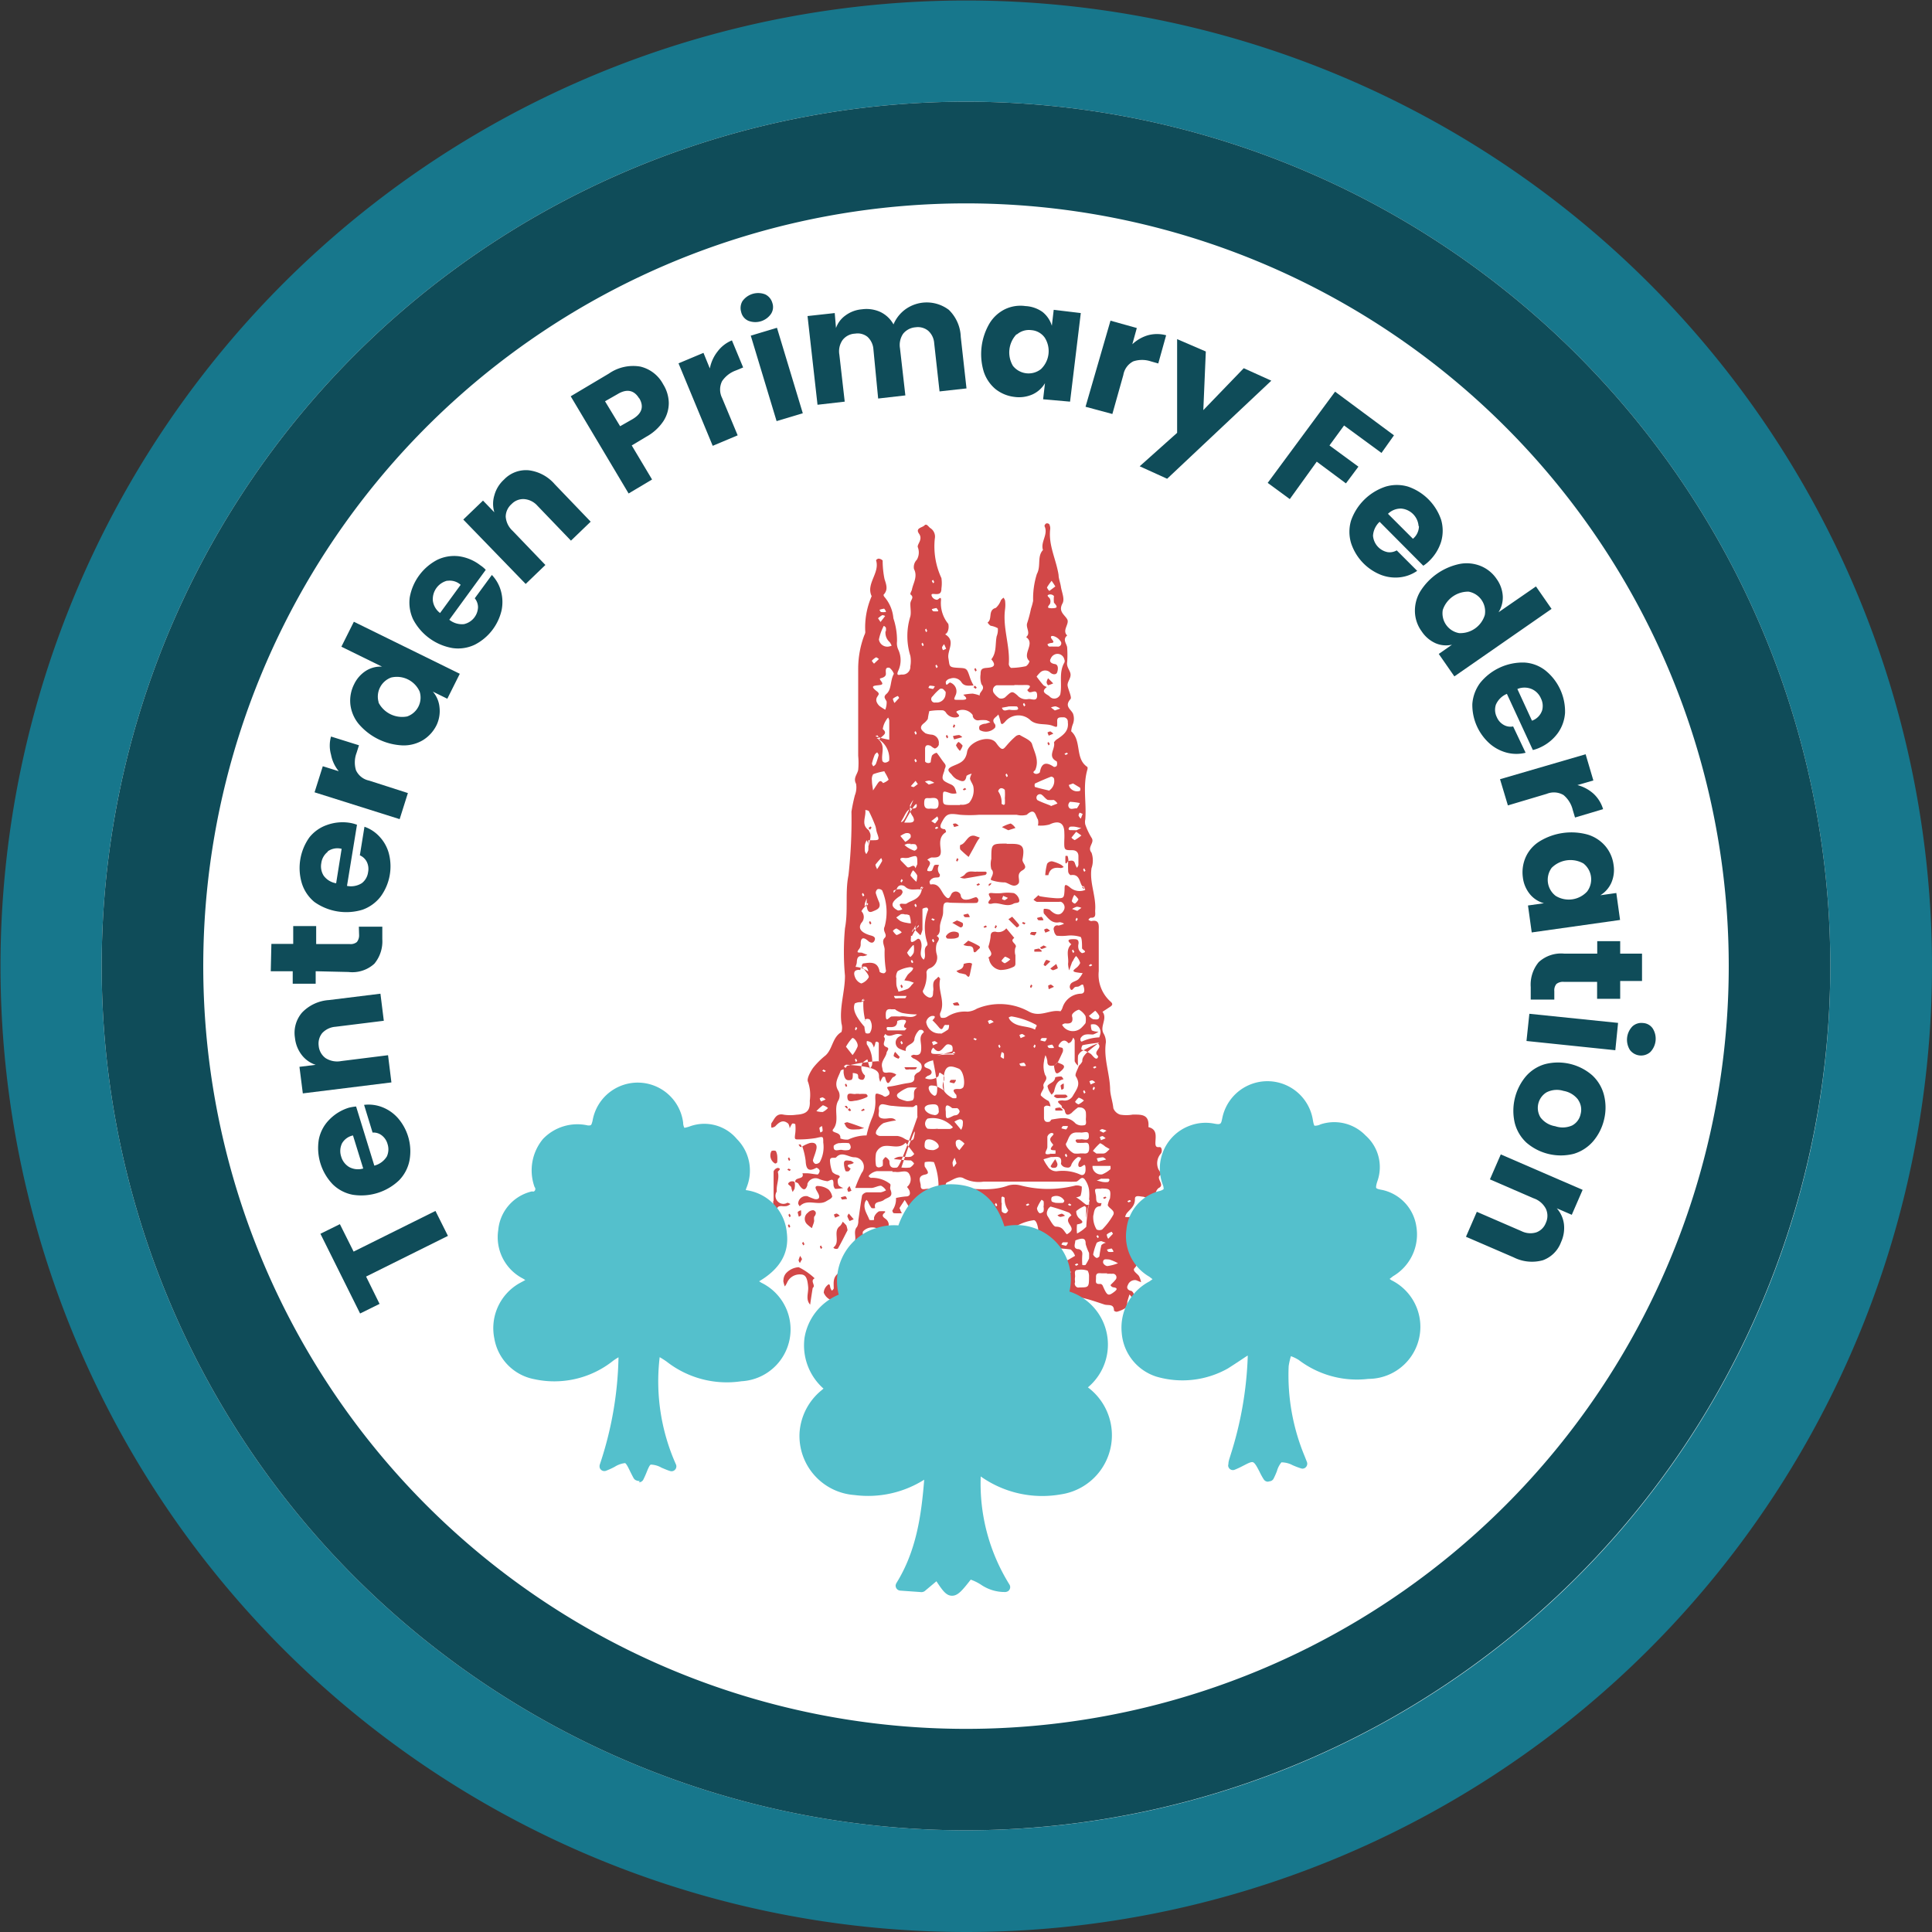 <svg id="Group_178" data-name="Group 178" xmlns="http://www.w3.org/2000/svg" viewBox="0 0 154.84 154.84"><rect x="0" y="0" width="154.84" height="154.84" fill="#333333" stroke="none"/><g id="Ellipse_232" data-name="Ellipse 232"><circle id="Ellipse_262" data-name="Ellipse 262" cx="77.42" cy="77.42" r="73.35" fill="#fff"/><path id="Path_3276" data-name="Path 3276" d="M77.42,154.84a77.4,77.4,0,1,1,54.75-22.67A77.42,77.42,0,0,1,77.42,154.84Zm0-146.69a69.27,69.27,0,1,0,69.27,69.27A69.27,69.27,0,0,0,77.42,8.15Z" fill="#17778c"/></g><g id="Ellipse_242" data-name="Ellipse 242"><g id="Group_175" data-name="Group 175"><circle id="Ellipse_263" data-name="Ellipse 263" cx="77.42" cy="77.42" r="68.76" fill="#fff"/></g><g id="Group_176" data-name="Group 176"><path id="Path_3277" data-name="Path 3277" d="M77.42,146.69a69.27,69.27,0,1,1,69.27-69.27h0A69.34,69.34,0,0,1,77.42,146.69Zm0-130.39a61.13,61.13,0,1,0,61.13,61.12A61.13,61.13,0,0,0,77.42,16.3Z" fill="#0f4c59"/></g></g><g id="Jr_logo" data-name="Jr logo"><path id="Path_3278" data-name="Path 3278" d="M68.19,107.22c.56.62.62.84.55.88a1.15,1.15,0,0,1-1.4-.14,4.17,4.17,0,0,0-.41-.53,1.54,1.54,0,0,0-.38-.2,1.73,1.73,0,0,0,.37-.11.7.7,0,0,0,0-.29,1.9,1.9,0,0,1,0-.75c.08-.21.33-.39.09-.58-.44-.35.44-1.08-.42-1.31a1.07,1.07,0,0,1-.57-.59.82.82,0,0,1,.26-.56c.23-.25.23,0,.27.17a1,1,0,0,0,.12.23.5.5,0,0,0,.15-.17c0-.4-.08-.83.28-1.15a1.38,1.38,0,0,1,.3-.34c.8,0,.87-.51.83-1.11a2.2,2.2,0,0,1,.26-1.16c.18-.34-.14-.82.2-1.19a1,1,0,0,0,.1-.51c.1-.67.18-1.33.3-2a.51.51,0,0,1,.38-.25c.37,0,.75,0,1.12,0a1.52,1.52,0,0,0,.42-.16,1,1,0,0,0-.4-.37c-.25,0-.5.16-.76.18-.43,0-.88,0-1.31,0A10.16,10.16,0,0,1,69.06,94a.76.76,0,0,0-.1-1.07.74.74,0,0,0-.48-.18c-.48,0-1-.51-1.46,0-.12.12-.51-.1-.5.28a2.78,2.78,0,0,0,.19.9.87.87,0,0,0,.44.24c.34.15,0,.24,0,.37a.77.77,0,0,0,.07.47,1,1,0,0,0,.37.2,3,3,0,0,1-.66.07.51.51,0,0,1-.13-.35c0-.53-.13-.39-.47-.26a2.55,2.55,0,0,1-.73-.2.69.69,0,0,0-.89.41h0l0,.1c-.16.5-.4.43-.74-.14a.67.67,0,0,0-.23-.1c-.07-.44.77-.16.57-.71l.3,0c.31,0,.62.08.93.1a.41.41,0,0,0,.15-.32.38.38,0,0,0-.26-.22c-.65.36-.83.09-.86-.55a5.75,5.75,0,0,0-.27-1.16,3.15,3.15,0,0,1,.59-.27c.44-.09.63.11.53.52s-.2.58-.27.87a.37.37,0,0,0,.2.28.43.43,0,0,0,.35-.14,2.52,2.52,0,0,0,.28-1.57c0-.53,0-.49-.6-.36a8.68,8.68,0,0,1-1.35.11c-.36,0-.36,0-.29-.52a3.27,3.27,0,0,0,0-.7.31.31,0,0,0-.25-.05,2,2,0,0,0-.2.38.94.94,0,0,0-.11-.37c-.43-.38-.75-.11-1.05.21a.64.64,0,0,1-.3.11.78.78,0,0,1,0-.37c.25-.32.36-.82,1-.67a3.5,3.5,0,0,0,1,0c.82-.05,1.12-.33,1.07-1.13a3.19,3.19,0,0,0-.14-1.5c-.13-.24.18-.8.4-1.12a6.18,6.18,0,0,1,1-1c.58-.52.54-1.45,1.28-1.88a1.21,1.21,0,0,0,0-.68c-.18-1.3.28-2.54.28-3.83a21,21,0,0,1,0-3.8c.27-1.43,0-2.87.28-4.25a39.5,39.5,0,0,0,.24-5.1c.07-.44.16-.87.27-1.3a1.73,1.73,0,0,0,.1-.93c-.25-.47.1-.75.17-1.12a6,6,0,0,0,0-1.12c0-2.35,0-4.7,0-7.05a7.6,7.6,0,0,1,.49-2.62.68.68,0,0,0,.08-.24,6.24,6.24,0,0,1,.51-2.89c-.48-1,.68-1.86.35-2.88a.32.32,0,0,1,.2-.13.53.53,0,0,1,.33.15,7.46,7.46,0,0,0,.15,1.49c.15.47.3.86-.08,1.26a.31.31,0,0,0,.09.19,3,3,0,0,1,.7,1.69,5.53,5.53,0,0,1,.29,1.86,1.22,1.22,0,0,0,.1.65,2,2,0,0,1,0,1.7c-.21.47.13.3.28.3a.62.62,0,0,0,.69-.57v-.09a2.37,2.37,0,0,0,0-.84,5.32,5.32,0,0,1,0-3.16c.07-.31,0-.65,0-1s.36-.5,0-.77c0-.12.08-.23.12-.35.1-.55.49-1.06.17-1.68a.84.84,0,0,1,.23-.74,1.16,1.16,0,0,0,.08-1c-.09-.23.43-.61.1-1.08s.25-.48.43-.67.33.13.48.22a.81.81,0,0,1,.35.84,6,6,0,0,0,.53,3.16,2.88,2.88,0,0,1,0,.83c0,.4-.16.47-.49.45-.12,0-.43-.09-.25.23a.5.5,0,0,0,.38.23c.13,0,.32-.33.33,0A2.61,2.61,0,0,0,76,50a1,1,0,0,1-.06.64.52.52,0,0,1-.19.2c.88.52.15,1.28.26,1.91s0,.73.74.77.73,0,1,.82a4.11,4.11,0,0,0,.28.6c-.36,0-.76.11-1-.3a.76.76,0,0,0-.88-.25.48.48,0,0,0-.35.25c0,.52.25,0,.37.07a.74.74,0,0,1,.42,1h0c-.17.38-.17.38.21.38h.28c.55,0,.37-.19.12-.41a4.8,4.8,0,0,1,.75-.09,2.82,2.82,0,0,1,.57.15c-.06-.3.51-.48.14-.9a1.7,1.7,0,0,1-.07-.81c0-.34.07-.47.45-.5s.94-.07.41-.69c.44-.55.3-1.23.43-1.85a1.39,1.39,0,0,0,.09-.64,1.74,1.74,0,0,0-.58-.2.85.85,0,0,1-.24-.26c.41-.27,0-1,.66-1.17a1.53,1.53,0,0,0,.41-.62,1.89,1.89,0,0,1,.2-.2.59.59,0,0,1,.13.23,2.73,2.73,0,0,1,0,.7c-.2,1.49.41,2.92.3,4.4a.42.42,0,0,0,.18.3,6.05,6.05,0,0,0,1.2-.14.7.7,0,0,0,.28-.4c-.65-.57.5-1.39-.27-1.93.4-.34-.06-.75.09-1.14a10.59,10.59,0,0,0,.3-1.14,4.91,4.91,0,0,0,.17-.63A6.56,6.56,0,0,1,83.1,46c.35-.64,0-1.4.49-1.92-.22-.65.45-1.25.12-1.92a.29.29,0,0,1,.14-.21.26.26,0,0,1,.24.06.74.74,0,0,1,.08.39c-.16,1.3.48,2.44.67,3.68,0,.27.13.6.18.9.06.46.33,1,.14,1.37-.37.66.16.91.37,1.28s-.44.89,0,1.3c-.42.34,0,.69,0,1a8.38,8.38,0,0,1,0,1.12c-.08.42.25.68.27,1s-.25.58-.24.86.38,1,.23,1.12c-.49.57,0,.78.2,1.15A1.2,1.2,0,0,1,86,58a2.1,2.1,0,0,0-.15.61c.87.77.28,2.19,1.3,2.86a.34.34,0,0,1,0,.2c-.39,1.33-.06,2.68-.17,4a.94.94,0,0,0,0,.41,5.42,5.42,0,0,0,.5,1.06c.29.41-.38.73,0,1.2a1.88,1.88,0,0,1,0,1.24c-.18,1.17.39,2.26.29,3.41,0,.26.1.6-.37.56a.52.52,0,0,0-.17.16.45.45,0,0,0,.23.11c.55-.11.62.16.6.63,0,1.13,0,2.26,0,3.38A2.88,2.88,0,0,0,89,80.27c.2.17.17.28,0,.4l-.64.42c.42.55-.22,1.14.07,1.71a1.34,1.34,0,0,1,.2.75c-.19,1.26.3,2.45.34,3.69,0,.5.2,1,.26,1.58a.86.86,0,0,0,.54.51,2.87,2.87,0,0,0,1,0c.68,0,1.36-.06,1.27,1,.75.19.56.79.56,1.29s.34.22.45.36a.47.47,0,0,1,0,.46,1.18,1.18,0,0,0-.2,1.29,3.18,3.18,0,0,1,.23.4c-.59.25.37.82-.23,1.09a.68.68,0,0,0-.23.43c.62.6,0,.84-.29,1.23A2.41,2.41,0,0,0,91.79,98a4.44,4.44,0,0,1-.5,1.78c-.27.6.19,1.28-.35,1.84-.23.23.21.44.35.66a1.81,1.81,0,0,1,.16.48l-.4-.16a.6.6,0,0,0-.66.4c-.13.22,0,.42.29.46a.47.47,0,0,1,.21.38c-.16.3-.24,0-.37-.09-.06.19-.12.38-.17.57a1.06,1.06,0,0,1-.13.5,2.36,2.36,0,0,1-.71.31.32.32,0,0,1-.23-.09c0-.58-.46-.39-.77-.49-2.72-.91-2.06-.66-4.65.24-.54.19-1.1.25-1.63.47a7.82,7.82,0,0,0-1.64.75c-.5.36-1.16.07-1.63.52a1.52,1.52,0,0,1-.82,0c-.49,0-1-.08-1.16.57a.85.85,0,0,1-.57.27,2.26,2.26,0,0,0-1.17.26,2.59,2.59,0,0,1-1.1.24q-.09-.72-.12-1.44c0-.23-.15-.45-.14-.68a2.84,2.84,0,0,1,.2-.76c.08-.25.2-.48.26-.73a.43.43,0,0,0-.1-.24l-.2.14a1.8,1.8,0,0,0-.55,1.33.38.38,0,0,1-.29.18.37.37,0,0,1-.25-.24,7.21,7.21,0,0,0-.19-.9c-.14-.35-.18-.89-.75-.8a2.14,2.14,0,0,0-1,.37,1.05,1.05,0,0,0-.33.69c0,.56,0,1.12,0,1.69s.2.81.7.57c.33-.15.39-.31.45.18a1.6,1.6,0,0,0,.62.44,1.21,1.21,0,0,1,.16.16.41.41,0,0,1-.23.11c-.71-.1-1.42.19-2.15-.23-.39-.23-1,0-2.08-.52a3.5,3.5,0,0,1-.54-.47,2.51,2.51,0,0,0,0,.82,1.07,1.07,0,0,0,.51.4,2.35,2.35,0,0,0,.84-.69,1,1,0,0,0-.52-.4c-.51,0-.68-.14-.6-.63a.57.57,0,0,0-.11-.22.35.35,0,0,0-.15.17C67.61,106.38,67.62,106.57,68.19,107.22Zm4.3-41.29h.37c.4,0,.48-.17.29-.51a1.63,1.63,0,0,1-.19-.34.87.87,0,0,1,0-.28,1.49,1.49,0,0,0-.27.23,3.3,3.3,0,0,0-.26.45l-.23.4c.13,0,.26.05,1-1.77a1.94,1.94,0,0,0-.27.43.3.3,0,0,0,.12.26c.23,0,.46,0,.42-.31,0-.1-.13-.19-1,1.44Zm4.1,18.51-.14-.17-.12.13a1.09,1.09,0,0,0,.17.13,5.7,5.7,0,0,0-1.43.07c.42-.11.84-.2,1.25-.34a.68.68,0,0,0,0-.4.26.26,0,0,0-.2-.14.35.35,0,0,0-.25,0c-.33.23-.55.9-1.07.24a.56.56,0,0,0-.14.2.28.28,0,0,0,0,.25c.1.07.23.1,1.9,0ZM69,80.32a1,1,0,0,0-.49.1c-.23.53.17,1.17.77,1.87a2.1,2.1,0,0,0,.09.5.37.37,0,0,0,.34,0,1,1,0,0,0,0-1.08.37.37,0,0,0-.38,0c-.07.06,0,.25,0,0a5.22,5.22,0,0,1-.12-1.67l-.16.13.12.13a1.09,1.09,0,0,0,.13-.17s0-.05-.25.17Zm19,3.25c-.48.07-.86.11-1.24.2a.53.53,0,0,0-.09.35,2.84,2.84,0,0,1,.77.36c.2.21.34.43.5.34a.22.22,0,0,0,.06-.19c-.43-.34.29-.59.07-.91-.05-.09-.09-.19-1.4.55a.86.86,0,0,0-.27.33,5.36,5.36,0,0,0,0,.8.85.85,0,0,1-.27-.35c0-.56,0-1.11,0-1.67a.53.53,0,0,0-.12-.22,1.37,1.37,0,0,1-.16.32.45.45,0,0,1-.22.13c-.32-.4-.6-.15-.76.12s.24.17.3.29a.42.42,0,0,1,0,.29c-.12.27-.25.54-.38.81l-.28.28c-.25,0-.59.12-.57-.36a1.61,1.61,0,0,0-.15-.47,2.15,2.15,0,0,0-.12.5,2,2,0,0,0,.09,1.08c.32.42-.25.59-.12.95.06.18-.29.51-.22.7a2.26,2.26,0,0,0,.62.44,1,1,0,0,1,.15.44.94.94,0,0,0-.3-.07.29.29,0,0,0-.22.13c0,.28,0,.56,0,.84s.17.39.43.32c.08,0,.13-.18.2-.18.66-.09,1.34-.3,1.9.32a.81.81,0,0,0,.62.15c.34,0,.18-.36.21-.56a2.94,2.94,0,0,0,0-.42.45.45,0,0,0-.45-.45.41.41,0,0,0-.19,0,4.23,4.23,0,0,0-.51.44c-.3.22-.49.19-.55-.23a.7.7,0,0,0-.26-.22c.26-.14-.81-.54.1-.56A.75.75,0,0,0,86,87.8c.32-.55.63-.9.22-1.54-.1-.16.16-.56.25-.85a1.13,1.13,0,0,0,.27-.34c0-.26,0-.53,1.35-1.5ZM69.59,66.49c.24.43.24.43,0,1.39a1.13,1.13,0,0,0,0-.26,1.43,1.43,0,0,0-.13-.28,1.51,1.51,0,0,0-.14.35,2.44,2.44,0,0,0,0,.54.65.65,0,0,0,.11.22,1.46,1.46,0,0,0,.16-.3,7.3,7.3,0,0,0,0-.81h.27c.63,0,.63,0,.44-.56-.08-.2-.08-.43-.16-.63A12.06,12.06,0,0,0,69.63,65a.6.6,0,0,0-.28-.08c.08.53-.36,1.14.24,1.59Zm6.2,37.3.25-.18a.45.45,0,0,0-.19-.15,2,2,0,0,0-.35.11c.09.07.17.13,1.4-.52a.77.77,0,0,0-.3-.15.47.47,0,0,0-.28.2,7.09,7.09,0,0,0-.28,1.19c-.05.49.08,1-.28,1.42a.41.41,0,0,0,.2.26.36.36,0,0,0,.34-.13c.1-.33-.11-.7.19-1a1.81,1.81,0,0,0,.3-.85c0-.27-.46-.58-1-.16ZM73,75c.07.15-.23.83.48.29.21-.17.34.11.37.38.06.42-.26.89.18,1.24.27-.33-.12-.84.29-1.15a.43.43,0,0,0,0-.19,3.86,3.86,0,0,1,.07-2.66.23.23,0,0,0-.1-.17.65.65,0,0,0-.36.1c0,.55,0,1.11,0,1.67a2.18,2.18,0,0,1-.16.45l-.3-.3-.24-.24a.8.8,0,0,0-.13.22c0,.09,0,.19.44-.9a4.08,4.08,0,0,0-.17.42,1.13,1.13,0,0,0,0,.26.6.6,0,0,0,.27-.2c0-.09,0-.23-.55.79ZM70.31,59.15h.12a1,1,0,0,0-.09-.21.55.55,0,0,0-.17.05s.09.11,1.1.3V57.75a.59.59,0,0,0-.09-.24,1.08,1.08,0,0,0-.18.24,1.7,1.7,0,0,0-.25.68c.35.3.12.44-.08.62l-.24.24c.56.49.17,1.14.29,1.7a.26.26,0,0,0,.22.13.5.5,0,0,0,.32-.15,1.8,1.8,0,0,0-1-1.81ZM73.8,71.29c-.42-.07-.86.15-1.26-.23-.11-.11-.61-.29-.71.35v-.12a.78.78,0,0,0-.21.09.53.53,0,0,0,0,.17.44.44,0,0,0,.17-.26c.2,0,.5-.13.55.21a.56.56,0,0,1-.27.35c-.68.47-.72.81-.1,1.12a.68.68,0,0,0,.35-.1c-.56-.69.18-.33.35-.46.43-.3,1.18-.3,1.24-1.38l-.16.14.12.12a1.09,1.09,0,0,0,.13-.17s-.06-.05-.25.18ZM69,106a.67.67,0,0,1,.23.1.54.54,0,0,0,.75.13l.08-.06c.24-.28-.12-.46-.28-.65s-.32-.17,0-.38a2.42,2.42,0,0,0,.66-1.37.78.78,0,0,0-.16-.28c-.3.45-1.12.09-1.18,1.07-.07-.1-.13-.17-.18-.25a.37.37,0,0,0-.14.19,1.4,1.4,0,0,0,.1.35.89.89,0,0,0,.17-.54.77.77,0,0,1,.26.33c-.06.46-.17.91-.21,1.61-.07-.1-.13-.17-.18-.25a.43.43,0,0,0-.14.19,1.4,1.4,0,0,0,.1.35A.83.83,0,0,0,69,106ZM84.4,92.73h-.17l-.6.18a2.84,2.84,0,0,0,.33.56.81.81,0,0,0,.73.4,3.44,3.44,0,0,1,1.85.25c.3.16.48-.06.46-.44,0-.59-.21-.17-.43-.15s-.18-.34,0-.54a.34.34,0,0,0,.06-.2.5.5,0,0,0-.24-.06,1.47,1.47,0,0,0-.51.57c-.09.36-.33.28-.52.25a.47.47,0,0,1-.33-.28c.12-.64-.3-.56-.63-.54Zm-1.32-38.5c.19.25.36.48.55.69a1,1,0,0,0,.27.14c-.59.45.08.58.24.78a.5.5,0,0,0,.71,0,.42.42,0,0,0,.13-.21c.16-.83-.14-1.72.32-2.52a.3.3,0,0,0,0-.26.56.56,0,0,0-.68-.43.61.61,0,0,0-.41.37c-.13.21,0,.38.33.43s.25.5.18.68-.34.19-.55,0a.58.58,0,0,0-.81,0h0l0,0a3.33,3.33,0,0,0-.25.28ZM72.17,102.8c-.13-.58-.23-1-.34-1.43a.26.26,0,0,0-.19-.16c-.66,0-1.41-.16-1.92.34-.22.21-.19.61-.69.51-.34-.06-.36.27-.21.44a1.33,1.33,0,0,0,.67.38c.3.09.76,0,.9.15.47.63.71.2,1-.12a.81.81,0,0,1,.39-.2,1.24,1.24,0,0,1,.38.09ZM74.72,85a1.32,1.32,0,0,0-.61.28c-.12.29.15.29.37.4s.31.42-.12.54a.79.79,0,0,0-.22.19,1,1,0,0,0,1.06-.15c.08-.1,0-.44.26-.2a.33.33,0,0,1,.21.4l0,.1c-.3.64,0,1.09.68,1.45a.93.93,0,0,0,.29,0,.46.46,0,0,0,0-.26c-.33-.36-.29-.5.22-.47a.41.41,0,0,0,.34-.14c.18-.38,0-1.37-.38-1.5-.68-.27-1.38-.48-1.15,1.78a3.16,3.16,0,0,0-.72-.4c-.18,0-.55-.13-.52.22a.83.83,0,0,0,.45.58c.2,0,.45-.21-.11-2.87ZM79,102.61c.47,0,.93,0,1.4,0a.45.45,0,0,0,.18-.3.24.24,0,0,0-.12-.21.91.91,0,0,0-.4,0c-.54.1-.63-.14-.6-.62a3.71,3.71,0,0,0-.26-2,.86.86,0,0,1,0-.55c.08-.37.22-.12.33,0a3.19,3.19,0,0,0,.47-.64.72.72,0,0,0-.37-.38c-.23-.11-.35,0-.47.27-.2.46-.27.41-.92.31a1,1,0,0,0-.57.21.34.34,0,0,0-.15.46.52.52,0,0,0,.1.11c.22.24.26.38-.12.6a.82.82,0,0,0-.14,1.13.78.78,0,0,0,.33.24.53.53,0,0,0,.36-.26,1.7,1.7,0,0,0,.3-1.14.88.88,0,0,1,.36-.27,1.05,1.05,0,0,1,.15.43.84.84,0,0,0-.11,1.18l0,0c.18.18.34,0,.19.44-.22.66-.53.43-.9.32a.39.39,0,0,0-.28,0,3.77,3.77,0,0,0-.28.57,1.23,1.23,0,0,0,.37.12c.37,0,.75,0,1.12,0ZM73.52,89.47c0-.38,0-.53,0-.66,0-.48-.21-.1-.37-.09a14.17,14.17,0,0,1-1.6-.09c-.26,0-.52-.1-.78-.13s-.37.22-.33.45-.19.58.25.68.8-.18,1.12.17a6.07,6.07,0,0,0-1,.21,1.44,1.44,0,0,0-.49.49.48.48,0,0,0-.12.36.44.44,0,0,0,.31.18c.47,0,.94,0,1.4,0a1.42,1.42,0,0,1,.6.23c.33.2.68.19.73-.07.14-.65.24-1.31-1,2.37a2.73,2.73,0,0,0,.7,0,1,1,0,0,0,.32-.32A.76.76,0,0,0,73,93c-.45,0-.9-.07-1.36-.1.42-.37.92-.09,1.37-.2a.68.68,0,0,0,.26-.22c-.22-.31-.46-.6-.69-.9-.54.58-1.25.12-1.84.3a.91.91,0,0,0-.53.54,2.93,2.93,0,0,0,0,1,.23.23,0,0,0,.2.14.48.48,0,0,0,.34-.14,3,3,0,0,0,0-.42.82.82,0,0,1,.22-.27.77.77,0,0,1,.31.31c0,.43.13.6.55.54.14,0,.28,0,1.71-4.1Zm13.76,6.71a3.93,3.93,0,0,0,0-.84,1.92,1.92,0,0,0-.35-.83c-.27-.3-.44.15-.68.19a7.85,7.85,0,0,1-.84,0c-2.19,0-4.38,0-6.57,0a2.62,2.62,0,0,1-1.58-.25c-.45-.28-.93.15-1.38.32a.23.23,0,0,0-.08.23.4.4,0,0,0,.23.26c1.59-.14,3.21.34,4.78-.25a1.88,1.88,0,0,1,1,0,8.82,8.82,0,0,0,4.39,0,.88.88,0,0,1,.5.09,2.32,2.32,0,0,1-.1.74.81.81,0,0,1-.36.12,2.2,2.2,0,0,1,.28.18c.18.13.35.29.53.41a.52.52,0,0,0,.24,0c0-.18,0-.36-.24,1.07,0-.28,0-.55,0-.83a.24.24,0,0,0-.13-.13,2.48,2.48,0,0,0-.66.4.71.71,0,0,0,.12.45c.11.23.8.48-.06.62a3,3,0,0,0,0,.73,3,3,0,0,0,.74-.54,15.69,15.69,0,0,1,.27-2.17ZM69.59,77.85a.65.65,0,0,0-.15-.34.36.36,0,0,0-.48.13.32.32,0,0,0,0,.09.18.18,0,0,1-.12,0c-.48,0-.4.36-.32.57a.85.85,0,0,0,.51.52,1.08,1.08,0,0,0,.58-.47c.06-.08,0-.26-.55-.9a.37.37,0,0,1,.1-.23c.6-.09,1.2-.19,1.34.67a.52.52,0,0,0,.36.11.25.25,0,0,0,.15-.19,8.78,8.78,0,0,1-.11-1.7c0-.31-.27-.67,0-.94s-.2-.51,0-.91a4.44,4.44,0,0,0-.2-2.9.4.4,0,0,0-.36-.1.36.36,0,0,0-.15.32,6.39,6.39,0,0,0,.27.73c.17.49-.19.6-.53.74S69.41,73,69.47,72a3.61,3.61,0,0,0-.16.42,1.13,1.13,0,0,0,0,.26.63.63,0,0,0,.26-.2c0-.1,0-.23-.26.2a1.31,1.31,0,0,0-.27.35.67.67,0,0,1,0,.93c-.31.46,0,.79.7,1,.29.07.46.17.35.42s-.34.2-.55,0c-.38-.32-.57-.2-.56.29a.62.62,0,0,1-.11.37c-.33.4,0,.27.22.32l.43.17a1,1,0,0,1-.37.1c-.39-.06-.46.16-.48.46,0,.14-.06.27-.1.4a2,2,0,0,1,1,.36Zm.84,7.28V83.58a.3.3,0,0,0-.19-.1.18.18,0,0,0-.09.1c0,.12-.07.25-.11.38a1.16,1.16,0,0,0-.2-.4,1,1,0,0,0-.36-.13.53.53,0,0,0,0,.28,2.41,2.41,0,0,1,.41,1.65,1.11,1.11,0,0,1-.17.3c0-.13-.08-.25-.11-.38l-.09-.38a1.52,1.52,0,0,0-.39.29.8.8,0,0,0,.19,1,.42.42,0,0,1-.14.34.4.4,0,0,1-.36-.09c-.08-.08,0-.28-.11-.36a.83.83,0,0,0-.37-.08,1.36,1.36,0,0,1,0,.29.37.37,0,0,1-.09.25c-.4.1-.56,0-.64-.56v-.28a.67.67,0,0,0-.23.1c-.17.53-.59,1-.18,1.64a.81.81,0,0,1,0,.74c-.45.73.15,1.65-.45,2.35a.15.15,0,0,0,0,.13c.21.17.64.12.6.58a1.34,1.34,0,0,0,.63.09A3.43,3.43,0,0,1,69.45,91a7.5,7.5,0,0,1,.43-1.37,3.29,3.29,0,0,0,.27-1.58c0-.48,0-.48.57-.27a.59.59,0,0,0,.22.12.68.68,0,0,0,.32-.18.3.3,0,0,0,0-.26c-.23-.37-.23-.34.18-.4s.85-.19,1.29-.25.58-.12.55-.55a.56.56,0,0,1,.31-.31.49.49,0,0,0,.24-.64.33.33,0,0,0-.11-.15,1.77,1.77,0,0,0-.55-.35.91.91,0,0,1-.17-.17.55.55,0,0,1,.23-.11c.53.11.61-.15.6-.62s-.2-.85.21-1.18a.25.25,0,0,0-.11-.17.34.34,0,0,0-.26,0,1.41,1.41,0,0,0-.38.67c0,.54-.78.43-.7,1A2.06,2.06,0,0,1,72,84a.55.55,0,0,1-.1-.78l.06-.07a1.16,1.16,0,0,1,.38-.2,1.09,1.09,0,0,0-.39-.08c-.34,0-.68.32-1,0a1,1,0,0,0-.12.23c.28.21-.28.63.22.82.31.12,0,.3,0,.49-.09.38-.47.67-.35,1.14.07.25,0,.45.38.42a1,1,0,0,1,.75.15.52.52,0,0,1-.2.19c-.23,0-.45,1.1-.7,0a.37.37,0,0,0-.18,0,2.49,2.49,0,0,0-.2.4,1.51,1.51,0,0,1-.1-.38c0-.42,0-.84-2.65-1l-.17.13.13.13a.66.66,0,0,0,.12-.17,12.54,12.54,0,0,1,2.58-.37ZM85.59,69c.2,0,.48-.13.57.22a1.66,1.66,0,0,0,.15.33.57.57,0,0,0,.12-.23c0-.24,0-.48,0-.71s-.12-.46-.47-.47c-.68,0-.68,0-.66-.85a5.23,5.23,0,0,0,0-.56c0-.81-.47-1-1.19-.65a2.65,2.65,0,0,1-.93.08.92.92,0,0,0,0-.49c-.2-.29-.22-1-.89-.37a1.59,1.59,0,0,1-.81,0h-3a9.9,9.9,0,0,1-1.54,0c-.94-.14-1.1-.08-1.47.62-.17.34-.14.5.26.54a.39.39,0,0,1,.09.23c-.56.33-.49.89-.43,1.38.08.64-.25.67-.72.65a.8.8,0,0,0-.35.19c.51.28-.05.59,0,.88a.47.47,0,0,0,.35,0c.11-.12.12-.34.23-.46a.73.73,0,0,1,.36,0,.63.63,0,0,0,.06.74.24.24,0,0,1-.06.23c-.17.05-.36,0-.52.1a.49.49,0,0,0-.24.25.4.4,0,0,0,.07.24c.72-.14.83.54,1.15.9s.37.17.54-.16a.41.41,0,0,1,.57-.11.37.37,0,0,1,.17.24.36.36,0,0,0,.37.34.23.23,0,0,0,.11,0c.25,0,.5-.15.75-.2a.31.31,0,0,1,.18.22.26.26,0,0,1-.1.23c-.08.06-2,0-2.13,0s-.5-.14-.56.21,0,.55-.07.82-.17.5-.21.76.07.66-.27.87c.33.21.12.37,0,.62a1.59,1.59,0,0,0,0,.84.91.91,0,0,1-.58,1.14h0a.4.4,0,0,0-.24.31,2.6,2.6,0,0,1-.27,1.45c-.13.18.37.64.61.58s.17-.36.21-.57-.13-.66.2-.9a1.26,1.26,0,0,0,.2-.2.43.43,0,0,1,.15.18c-.23.91.45,1.82,0,2.73a.44.44,0,0,0,.07.37.64.64,0,0,0,.47-.06,2.61,2.61,0,0,1,1.65-.42,1.66,1.66,0,0,0,.75-.24,4.79,4.79,0,0,1,4.13.21c.93.54,1.72-.17,2.57,0a.79.79,0,0,0,.17-.31,1.6,1.6,0,0,1,1.44-1.1c.44,0,.28-.46.23-.65s-.23,0-.36.06-.26,0-.37.1-.23.37-.36,0a.42.42,0,0,1,.13-.36c.16-.13.4-.17.56-.31a2.38,2.38,0,0,0,.34-.49,5,5,0,0,1-.54-.07c-.36-.07-.14-.21,0-.33a1,1,0,0,0,.34-.41,1.23,1.23,0,0,0-.33-.56A1.36,1.36,0,0,0,86,77a.57.57,0,0,0-.12.23c-.07.18-.13.36-.19.54a2.18,2.18,0,0,1-.09-.52c.08-.52-.23-1.11.26-1.57-.31-.27-.33-.41.15-.41.26,0,.46,0,.43.36a.85.85,0,0,0,0,.42.56.56,0,0,0,.28.34c.54-.11,0-.26,0-.4,0-.31,0-.81-.12-.9a2.64,2.64,0,0,0-1.08-.1,3.93,3.93,0,0,1-.84,0,.63.63,0,0,1-.21-.41.3.3,0,0,1,.15-.4.31.31,0,0,1,.21,0,1.7,1.7,0,0,0,.45-.15.81.81,0,0,0-.36-.12c-.63.14-.92-.33-1.26-.7a.78.78,0,0,1,0-.37,1,1,0,0,1,.47.07c.5.5.91.5,1.15,0a.48.48,0,0,0-.24-.63.42.42,0,0,0-.16,0H83.1a.8.8,0,0,1-.27-.18l.4-.36a.28.28,0,0,0,.1.09,12,12,0,0,0,1.34.16c.59,0,.61,0,.65-.68,0-.36,0-.53.41-.21a1.17,1.17,0,0,0,1.25.22L86.85,71l-.12.13a.61.61,0,0,0,.16.12s.06,0-.16-.25-.18-1-.93-.86a.4.4,0,0,1-.19-.28,7.66,7.66,0,0,1,0-.83Zm-8.67-4.52a1,1,0,0,0,.75-.14A1.56,1.56,0,0,0,78,63c-.06-.2-.21-.39-.26-.59a1.06,1.06,0,0,1,.14-.4,1,1,0,0,0-.42.17c-.1.67-.5.38-.81.26a1.48,1.48,0,0,1-.4-.39c-.29-.28-.39-.43.13-.66s1-.34,1.13-1.14,1.81-1.43,2.33-.7.57.49.93.09q.28-.32.6-.6a.5.5,0,0,1,.35-.14c.37.23.92.43,1,.76.18.62.57,1.26.27,2,0,.12-.37.22,0,.36a.41.41,0,0,0,.35-.12c.13-.79.52-.85,1.12-.44a.25.25,0,0,0,.23-.08.5.5,0,0,0,0-.36c-.79-.4-.08-1-.22-1.52a.84.84,0,0,1,.32-.3c.46-.32.88-.64.79-1.32a.35.35,0,0,0-.3-.39h-.12c-.27,0-.46,0-.43.36v.14c0,.3,0,.32-.36.18-.56-.22-1.27,0-1.78-.44a1.38,1.38,0,0,0-2,.07l-.09.1c-.17.16-.26.21-.32-.09a3.5,3.5,0,0,0-.17-.55c-.16.24-.62.36-.27.78a.3.3,0,0,1,0,.29,1,1,0,0,1-1.22.18.36.36,0,0,1,0-.35A.85.85,0,0,1,79,58l.37-.12a1.37,1.37,0,0,0-.32-.16,3.49,3.49,0,0,0-.56,0,.43.43,0,0,1-.53-.33s0,0,0-.08A1,1,0,0,0,76.69,57c-.21.11.55.4-.08.5a.86.86,0,0,1-.81-.41.44.44,0,0,0-.22-.16,5.08,5.08,0,0,0-1.1.06q-.08.32-.12.63A1.45,1.45,0,0,1,74,58c-.4.35-.07.58.17.77a1.79,1.79,0,0,0,.51.11.65.65,0,0,1,.56.73h0a.19.19,0,0,1,0,.08.46.46,0,0,1-.32.3,1.11,1.11,0,0,1-.32-.21c-.24-.1-.46-.1-.46.25s0,.65,0,1a.3.3,0,0,0,.21.12.29.29,0,0,0,.24-.06,3.1,3.1,0,0,1,.1-.53.71.71,0,0,1,.38-.23c.22.26.4.57.62.84s0,.37,0,.6c-.27.71-.21.77.5,1.09a.64.64,0,0,1,.31.25,2,2,0,0,1,.16.47,1.07,1.07,0,0,1-.47,0c-.62-.21-.62-.23-.62.32s0,.61.58.62h.83ZM71.54,93.86c-.42,0-.84,0-1.26,0a1.16,1.16,0,0,0-.47.2.76.76,0,0,0-.2.2.42.42,0,0,0,.18.14,2.3,2.3,0,0,1,1.5.45c.17.09,0,.28.07.48.27.65-.21.6-.52.84s-.84.06-.7.65a.58.58,0,0,1-.29,0,2.51,2.51,0,0,1-.26-.45c0-.08-.1-.14-.14-.21a.61.61,0,0,0-.13.22c-.15.53.2.94.36,1.39a.94.94,0,0,0,.37,0c0-.07,0-.13,0-.2a.88.88,0,0,1,.4-.49,2.59,2.59,0,0,1,.48,0,.14.14,0,0,1,0,.09c-.42.3,0,.45.13.59s.3.46,0,.69a.43.43,0,0,0-.24.56.37.37,0,0,0,.13.17c.1.13,0,.5-.33.16s-.47,0-.67.22a.94.94,0,0,1-.1.1,3.3,3.3,0,0,0,.62.15,6,6,0,0,0,1.12,0,.5.5,0,0,0,.2-.39c-.17-.24-.46-.41.12-.44s.54,0,.7-.67c.06-.25.12-.51.2-.76s-.31-.53.11-.71l-.41-.67c-.14.22-.29.43-.42.65a.24.24,0,0,0,.06.11c0,.1.08.2.13.3a4.85,4.85,0,0,1-.66,0,.29.29,0,0,1-.1-.22,1.58,1.58,0,0,0,.29-1,7,7,0,0,1,.78-.12c.34,0,.38-.2.3-.46a1.21,1.21,0,0,0-.2-.3.79.79,0,0,0,.2-1c-.2-.45-.73-.13-1.11-.21h-.27Zm11.81,6.79a3.82,3.82,0,0,1,0-1.12c.13-.37-.45-.57-.14-1,0,0-.1-.83-.41-.73a3.78,3.78,0,0,0-1.88.84.5.5,0,0,0,0,.46,2.75,2.75,0,0,0,.53.36.55.55,0,0,1,.1.25c-.87.11-.32.78-.44,1.19-.22.73.21,1.1.76,1.49.3.21.56-.22.86.14.15.17.7,0,1.06,0a.73.73,0,0,0-.08-.25c-.33,0-.38-.15-.37-.43s0-.84,0-1.26Zm4.92-5.38h-.14c-.43,0-.41,0-.3.52.06.3-.08.69.45.63a1,1,0,0,1-.07.25c-.56,0-.51.53-.59.76a1.89,1.89,0,0,0,.27,1.11.52.52,0,0,0,.44,0,5.32,5.32,0,0,0,.89-1.17c.18-.36-.33-.5-.44-.78a2,2,0,0,1,.18-.54c.09-.74,0-.79-.69-.8Zm-7-40.35c-.46,0-.93,0-1.39,0a.4.4,0,0,0-.29.48.38.38,0,0,0,.09.18,1.6,1.6,0,0,0,.4.38.53.53,0,0,0,.46-.06c.54-.5.56-.55,1-.17a.91.91,0,0,0,.85.3c.26-.06.74.26.73-.3s-.42-.18-.64-.26a.49.49,0,0,1-.15-.17c.34-.3.26-.41-.17-.4s-.56,0-.84,0Zm4.6,42.5a.59.59,0,0,0-.2-.24,14.84,14.84,0,0,0-1.47-.48.57.57,0,0,0-.26.34.48.48,0,0,0,0,.39c.21.32.48.9.69.88.55,0,.62.35.87.61a.89.89,0,0,0,.34-.27c.26-.39-.66-.74,0-1.22ZM71.64,54a1.11,1.11,0,0,0-.35-.48c-.36-.08-.3.24-.29.46s-.17.32-.42.38.4.45,0,.53-1,0-.27.54c.22.19.07.27,0,.41a.45.45,0,0,0-.06.39.86.86,0,0,0,.26.37,4.73,4.73,0,0,0,.44.28,1.62,1.62,0,0,0,.11-.65c-.09-.23-.32-.36,0-.63C71.47,55.23,71.33,54.56,71.64,54Zm14.9,38.44h.28c.36.05.48-.1.47-.47s-.12-.41-.41-.38a5,5,0,0,1-.55,0,.32.32,0,0,1-.13-.18.16.16,0,0,1,.09-.09h.28c.25-.08.76.25.69-.35,0-.41-.45-.15-.69-.21H86.3c-.64,0-.64.54-.86.88-.11.17.4.75.68.81a2.94,2.94,0,0,0,.42,0ZM74.46,95.28c.77,0,.8,0,.73-.74a5.21,5.21,0,0,0-.34-1.4,1.8,1.8,0,0,0-.73,0,.78.78,0,0,0,0,.37c.31.45.35.56,0,.63-.66.14-.32.6-.33.89,0,.47.42.18.64.26Zm14.29,6.77h-.42c-.2,0-.5-.09-.49.29s-.12.6.36.56a.25.25,0,0,1,.18.15c.35.8.43.85.9.5.19-.14.39-.33-.07-.38A.34.34,0,0,1,89,103c.11-.14.27-.26.38-.41a.29.29,0,0,0-.26-.5,2.94,2.94,0,0,0-.42,0Zm-4.23-1a2,2,0,0,0-.59.5c-.1.19-.14.59.34.56a.29.29,0,0,1,.19.15c-.1.44.28.36.49.47.51.27.5.27.65-.25a3.88,3.88,0,0,1,.23-.56c-.22,0-.44-.06-.65-.1a1.62,1.62,0,0,1-.37-.19l.38-.09.37-.1a1,1,0,0,0-.28-.17c-.23-.08-.47-.13-.76-.2ZM74,101.49a4.08,4.08,0,0,0-.77.17,1,1,0,0,0-.27.44,2.38,2.38,0,0,0,.41.23,1.91,1.91,0,0,1,.74.21c.37.41.4.27.66-.11.13-.2.51-.26.44-.66s-.54-.17-.79-.28ZM87,82a1.52,1.52,0,0,0,0-.56,1.33,1.33,0,0,0-.53-.52,1,1,0,0,0-.53.36.32.32,0,0,0,0,.25c.08.5-.23.52-.59.49a.7.7,0,0,0-.23.11,1.43,1.43,0,0,0,.14.2,1,1,0,0,0,1.45,0A3.27,3.27,0,0,0,87,82ZM74.07,101.21h.71a.14.14,0,0,0,.09-.09.5.5,0,0,0-.1-.19.33.33,0,0,0-.14,0h-.41a1.64,1.64,0,0,1-.38-.1,3.4,3.4,0,0,0,.23-.3c.2-.3.9-.14.73-.68s-.7-.31-1.1-.32a.42.42,0,0,0-.5.31.42.42,0,0,0,0,.29,3.29,3.29,0,0,0,.34,1,.8.8,0,0,0,.48.12ZM71.84,78.37a4.17,4.17,0,0,0,0,.5c0,.2.11.4.17.61a6.34,6.34,0,0,0,.74-.23.92.92,0,0,0,.3-.29l.19-.2-.36-.13-.4-.06c.07-.13.15-.26.23-.39s.27-.26.39-.4a.66.66,0,0,0,.09-.19.43.43,0,0,0-.24-.08,2.58,2.58,0,0,0-1,.32.83.83,0,0,0-.13.53Zm-4.21,23.8a1.73,1.73,0,0,0-.27.43,5.35,5.35,0,0,0,0,1c0,.34.2.67.27,1s.07.72.1,1.08c.39-.31.1-.73.17-1.1a.94.94,0,0,0,0-.68c-.2-.28-.38-.44.15-.43a.85.85,0,0,0,.42,0,1.4,1.4,0,0,0,.31-.33,1.71,1.71,0,0,0-.4-.21c-.55.58-.4,0-.45-.25a1.83,1.83,0,0,0-.28-.49Zm7.5-11.69c.32,0,.64,0,1,0a.51.51,0,0,0,.23-.12c0-.07-.11-.13-.17-.2a2.15,2.15,0,0,0-1.85-.51.54.54,0,0,0-.2.41.51.51,0,0,0,.2.4,3.83,3.83,0,0,0,.83,0Zm12.15,11.84a.87.87,0,0,0-.11-.48,1.56,1.56,0,0,0-.8-.06c-.34,0-.18.36-.21.57s0,.28,0,.41a.32.32,0,0,0,.19.42.32.32,0,0,0,.17,0c.73,0,.76,0,.76-.87Zm5.27-6a4.46,4.46,0,0,0-.92-.41c-.23,0-.69-.18-.67.19,0,.58-.38.8-.66,1.14a1.08,1.08,0,0,0-.13.29,1.23,1.23,0,0,0,.39,0,.66.66,0,0,0,.65-.65h0v0c0-.39,0-.5.41-.2a2.26,2.26,0,0,0,.93-.36Zm-5.27,4.55a3.53,3.53,0,0,0,0-.46,3.83,3.83,0,0,1-.27-.71c0-.27-.05-.46-.37-.42a1.76,1.76,0,0,0-.46.14c0,.24-.21.62.19.69a.35.35,0,0,1,.37.32.49.49,0,0,1,0,.12,5.75,5.75,0,0,0,0,.83.47.47,0,0,0,.26,0,3.92,3.92,0,0,0,.29-.53ZM75.39,82.87A5.15,5.15,0,0,0,76,82.5a.74.74,0,0,0,.06-.36,1.47,1.47,0,0,1-.29,0c-.2,0-.18.63-.54.17a6.39,6.39,0,0,0-.5-.54c.21-.19.32-.4-.08-.34a.62.62,0,0,0-.42.48,1.06,1.06,0,0,0,1.19.91Zm-2.72,5.38a1.25,1.25,0,0,0,.47-.07c.27-.25-.1-.77.37-1a2.43,2.43,0,0,0-.76,0,2.68,2.68,0,0,0-.68.38c-.3.18-.18.37,0,.49a2.84,2.84,0,0,0,.56.19ZM85.56,101l.6-.35a1.14,1.14,0,0,0-.35-.51,9.12,9.12,0,0,0-1.48-.09.11.11,0,0,0-.08.09.3.3,0,0,0,.1.19l1.21.67ZM84.05,63.38a.92.92,0,0,0,.42-1,.3.3,0,0,0-.22-.14c-.44.17-.88.36-1.31.56a.42.42,0,0,0,0,.27c.33.1.67.18,1.1.28ZM70.89,61.81a4.69,4.69,0,0,0-.91.24.74.74,0,0,0-.1.5c0,.27.06.53.09.8l.39-.59c.12-.16.23-.25.41,0a1.29,1.29,0,0,0,.45-.27,3.78,3.78,0,0,0-.33-.63Zm.86,19.08h-.31c-.38-.06-.46.13-.45.47,0,.62.22.21.44.11a5.1,5.1,0,0,1,.68,0c.46-.1,1,.23,1.38-.17q-.6,0-1.2-.12a1.82,1.82,0,0,1-.54-.27Zm11.32,1.39a.27.27,0,0,0,0-.13,6.22,6.22,0,0,0-2-.69.5.5,0,0,0-.23.09,1,1,0,0,0,.11.2c.53.62,1.37.42,2,.77l.09-.24ZM89,93.71a1.39,1.39,0,0,0,0-.27H87.56v.13a.68.68,0,0,0,.77.55A2.32,2.32,0,0,0,89,93.7Zm-1-11a1.5,1.5,0,0,1-.4.2c-.35,0-.76-.11-1,.3a.46.46,0,0,0,0,.2.14.14,0,0,0,.1.07,3.56,3.56,0,0,1,1.4-.34,1.56,1.56,0,0,0,.1-.37.67.67,0,0,0-.4-.66.77.77,0,0,0-.37,0,1.25,1.25,0,0,0,.07.47,1.13,1.13,0,0,0,.54.1ZM73.52,69.25c0-.74,0-.73-.72-.5a1.48,1.48,0,0,1-.42,0c-.28,0-.28.14-.09.31l.39.4c.2.24.55-.36.69.13.07-.15.13-.3.15-.33Zm2.24-13.82a.76.76,0,0,0-.19-.21.28.28,0,0,0-.25,0,3.91,3.91,0,0,0-.57.58.28.28,0,0,0,.23.5.71.71,0,0,0,.8-.63.82.82,0,0,0,0-.27Zm-1.14,9.38c.28,0,.58.11.6-.36s-.22-.53-.58-.49-.55-.12-.57.36.21.53.55.48Zm-2.8,17.77c.23,0,.46,0,.68,0a.35.35,0,0,0,.15-.17c-.52-.14.2-.54-.13-.66a1,1,0,0,0-.61.08c0,.53-.4.5-.76.48a.14.14,0,0,0-.1.08.41.41,0,0,0,.08.19c.23,0,.46,0,.69,0Zm12.31,9.88a2.37,2.37,0,0,0,.46,0,1.23,1.23,0,0,0,0-.27c-.44,0-.48-.07-.19-.41.06-.08-.42-.36-.14-.66.12-.14.32-.29,0-.32a.46.46,0,0,0-.32.3c0,.27,0,.57,0,.83s-.47.69.24.55ZM67.8,83.89l.53.67a3.11,3.11,0,0,0,.4-.68c.08-.29-.32-.79-.44-.67a3.55,3.55,0,0,0-.49.68Zm8,5.18c0,.66,0,.65.66.33a1.11,1.11,0,0,0,.25-.05.45.45,0,0,0,.2-.27.37.37,0,0,0-.2-.27,2.61,2.61,0,0,1-.4,0c-.48-.4-.57-.21-.51.29Zm-1.34-.53a.52.52,0,0,0-.33.18c-.12.26.27.58.69.63a.32.32,0,0,0,.41-.2.29.29,0,0,0,0-.16c0-.48-.2-.54-.78-.45Zm.33,3.64a.8.8,0,0,0,.42-.21c.14-.22-.28-.6-.67-.65s-.43.17-.44.49.3.35.69.37Zm13.08.27h.54a.4.4,0,0,0,.23-.08,2.57,2.57,0,0,0,.29-.28l-.35-.2a1.62,1.62,0,0,0-.41-.27,4.22,4.22,0,0,0-.58.62ZM71,50.59a1.31,1.31,0,0,0,0-.28.35.35,0,0,0-.17-.15,4.17,4.17,0,0,0-.39,1.09.68.68,0,0,0,.77.57h0a1.17,1.17,0,0,0,.25-.07,1.18,1.18,0,0,0-.16-.29,1,1,0,0,1-.33-.87Zm-1.54,50.33a1.13,1.13,0,0,0,.41,0,3.94,3.94,0,0,0,.53-.38l-.53-.17a4.31,4.31,0,0,0-.61-.19.26.26,0,0,0-.21.14c-.1.42,0,.6.42.61Zm-2.17-9.31a.81.81,0,0,0-.47.21c-.07.59.42.28.67.34a1.28,1.28,0,0,0,.55,0,.25.25,0,0,0,.14-.2.48.48,0,0,0-.14-.34,3.14,3.14,0,0,0-.75,0Zm16.92-27,.54-.21a.83.83,0,0,0-.3-.29,2.59,2.59,0,0,1-.48,0c-.2-.1-.33-.33-.52-.44a.28.28,0,0,0-.3.46c.35.18.72.3,1.06.44ZM69.6,98.94a5.3,5.3,0,0,0,.69,0,.32.32,0,0,0,.09-.45,1,1,0,0,0-1.21.2.3.3,0,0,0,0,.26,1.79,1.79,0,0,0,.4,0Zm2.88-25.67a.66.66,0,0,0-.28,0l-.37.26a1.87,1.87,0,0,0,.34.29,1.78,1.78,0,0,0,.5.14A1.38,1.38,0,0,0,73,74a2,2,0,0,0-.11-.64.62.62,0,0,0-.37-.07Zm15.78,26.2a.86.86,0,0,0-.36.13,4.63,4.63,0,0,0-.29.94.55.55,0,0,0,.28.28.32.32,0,0,0,.22-.13,8.91,8.91,0,0,1,.16-.9.78.78,0,0,1,.36-.19ZM84.33,51.82h.4a.27.27,0,0,0,.32-.21.26.26,0,0,0-.07-.24,1,1,0,0,0-.51-.38c-.18-.06-.36,0-.15.26s.07.27-.14.29a.92.92,0,0,0-.23.09.34.34,0,0,0,.11.18.76.76,0,0,0,.26,0ZM74,97.49l-.44.45.32.16s.1,0,.14,0l.36.14c.18.05.62-.25.52-.3a9.53,9.53,0,0,0-.9-.44Zm9.64-.8a1.89,1.89,0,0,0,0-.41.35.35,0,0,0-.17-.12,3.32,3.32,0,0,0-.36.67.57.57,0,0,0,.2.4.37.37,0,0,0,.32-.14.9.9,0,0,0,0-.4Zm1-.29a3.35,3.35,0,0,0,.55,0,.23.23,0,0,0,.11-.17.73.73,0,0,0-1-.29h0a.38.38,0,0,0,0,.36,1.21,1.21,0,0,0,.37.11Zm-4.35,0a4,4,0,0,0,0,.69.37.37,0,0,0,.31.15A.39.39,0,0,0,80.8,97a1.56,1.56,0,0,1-.28-1,.42.42,0,0,0-.17-.1.11.11,0,0,0-.09.09c0,.14,0,.28,0,.42ZM80.53,64a4,4,0,0,0,0-.69.37.37,0,0,0-.32-.14.32.32,0,0,0-.21.25,1.53,1.53,0,0,1,.27,1,.51.51,0,0,0,.18.09.16.16,0,0,0,.09-.09c0-.14,0-.27,0-.41Zm3.68-15.25c.54,0,.6-.07.26-.45a2.33,2.33,0,0,1,0-.53.4.4,0,0,0-.33-.13c-.34.06-.1.19,0,.33a.54.54,0,0,1,0,.45c-.33.37,0,.3.13.33ZM87.78,81l-.51.42a1,1,0,0,0,.35.27c.2,0,.51.1.48-.27a1.42,1.42,0,0,0-.32-.41ZM73,67.62h-.28l-.23.09a1.3,1.3,0,0,0,.22.19,2.51,2.51,0,0,0,.57.28A.33.33,0,0,0,73.5,68a.38.38,0,0,0-.14-.33.9.9,0,0,0-.4,0Zm-.45-.15a1.21,1.21,0,0,0,.43-.35c.07-.32-.16-.39-.41-.34a1.78,1.78,0,0,0-.41.22Zm14-3.11a5.33,5.33,0,0,0-.79-.1.38.38,0,0,0-.14.33c.1.4.44.16.68.2a1.73,1.73,0,0,0,.25-.44ZM77.3,91.66a1.42,1.42,0,0,0-.41-.32c-.37,0-.3.28-.27.48a1,1,0,0,0,.27.36ZM86,62.79l-.34.12a1.07,1.07,0,0,0,.07.19.71.71,0,0,0,.83.28.36.36,0,0,0,0-.25L86,62.79ZM70,61.41a.61.61,0,0,0,.19-.17,6.67,6.67,0,0,0,.23-.72.48.48,0,0,0-.12-.22.66.66,0,0,0-.19.18,4.64,4.64,0,0,0-.23.72.48.48,0,0,0,.12.22Zm3.51,35.42.43.43c.14-.21.28-.42.41-.64a.61.61,0,0,0-.26-.19,5.45,5.45,0,0,0-.58.4Zm6.23,6.08a3.47,3.47,0,0,0-.55.08.3.3,0,0,0,0,.24.48.48,0,0,0,.12.22c.3-.41.73-.23,1.11-.27a.29.29,0,0,0,.11-.18.12.12,0,0,0-.08-.09h-.66Zm9.87-1.66a3.26,3.26,0,0,0-.72-.31c-.2,0-.52-.11-.48.27a.44.44,0,0,0,.34.26,3.78,3.78,0,0,0,.86-.23Zm-17.4-.44a1.56,1.56,0,0,0-.25-.43c-.23,0-.58-.2-.68.2a.44.44,0,0,0,.14.33,5.18,5.18,0,0,0,.79-.11ZM80.8,56.63l-.5.09c.12.4.44.12.66.17a2,2,0,0,0,.55,0,.14.14,0,0,0,.09-.09.25.25,0,0,0-.1-.18,5.4,5.4,0,0,0-.7,0ZM84.58,47c-.13-.21-.21-.33-.3-.45a4.6,4.6,0,0,0-.37.53.7.7,0,0,0,.19.28Zm-2.65,57.9a1.49,1.49,0,0,0-.13-.25c-.23.05-.57-.17-.69.2a.73.73,0,0,0,.12.35Zm-5.44-15,.54.65a1.11,1.11,0,0,0,.13-.36c0-.2.1-.5-.27-.48a1.33,1.33,0,0,0-.4.19Zm-10.13-1.1a1.25,1.25,0,0,0-.41-.22,3.87,3.87,0,0,0-.52.47,1.7,1.7,0,0,0,.51.07,1.46,1.46,0,0,0,.42-.32ZM86.25,66.66l-.38.47a.68.68,0,0,0,.27.2,4.6,4.6,0,0,0,.53-.37ZM73.18,69.75a1,1,0,0,0-.21.42,3.71,3.71,0,0,0,.47.5,1.7,1.7,0,0,0,.07-.51,1.49,1.49,0,0,0-.33-.41Zm0,6a3.51,3.51,0,0,0-.48.6,1,1,0,0,0,.26.35,1,1,0,0,0,.27-.35,1.8,1.8,0,0,0,0-.61Zm-2.9-6.07A6.32,6.32,0,0,0,70.7,69a.4.4,0,0,0-.08-.23,5.82,5.82,0,0,0-.46.53.84.84,0,0,0,.12.31Zm16-3.14.39-.19c-.17,0-.34-.07-.51-.09a1.41,1.41,0,0,0-.41,0,.29.29,0,0,0-.11.18.12.12,0,0,0,.09.09ZM72,80h.55a.4.4,0,0,0,.1-.18h-1a.35.35,0,0,0,.1.19A.82.82,0,0,0,72,80Zm2.11,23a.62.62,0,0,0-.28-.14,3.74,3.74,0,0,0-.54.17,1,1,0,0,0,.39.35,1.21,1.21,0,0,0,.43-.38ZM72.27,74.72a1.62,1.62,0,0,0-.43-.31.63.63,0,0,0-.28.2,1.32,1.32,0,0,0,.29.33,1.13,1.13,0,0,0,.42-.22Zm13.83-3a1.69,1.69,0,0,0-.2.5.39.39,0,0,0,.25.2.84.84,0,0,0,.28-.34,1.42,1.42,0,0,0-.33-.36Zm.77,16.48a1.08,1.08,0,0,0-.42-.23,1.58,1.58,0,0,0-.29.34.63.63,0,0,0,.28.2,1.88,1.88,0,0,0,.43-.31Zm1.41,6.25-.39.18c.17,0,.34.08.51.1a1.42,1.42,0,0,0,.41,0,.25.25,0,0,0,.11-.18.14.14,0,0,0-.09-.08c-.14,0-.28,0-.55,0Zm-12.64,9.81a1.48,1.48,0,0,0-.5-.21.45.45,0,0,0-.2.25.77.77,0,0,0,.34.28,1.22,1.22,0,0,0,.36-.32Zm2.57-1.12-.48.19a.92.92,0,0,0,.36.13,2.22,2.22,0,0,0,.49-.13ZM74.94,66a2.18,2.18,0,0,0,.26-.34.63.63,0,0,0-.08-.23l-.48.38ZM86.34,73l.33-.24a1.12,1.12,0,0,0-.37-.09,1.46,1.46,0,0,0-.38.18ZM74.44,62.88l.44-.14a1.46,1.46,0,0,0-.38-.18,1,1,0,0,0-.37.08Zm-.86,0-.2-.3L73,63a.49.49,0,0,0,.23.08,2.78,2.78,0,0,0,.34-.26Zm15.62,36-.1-.16a1.11,1.11,0,0,0-.4.22.7.7,0,0,0,.12.34l.38-.4ZM70.37,49.55l.2.3.37-.48a.48.48,0,0,0-.23-.07A2.13,2.13,0,0,0,70.37,49.55Zm6.29,43.68-.15-.44a1.63,1.63,0,0,0-.17.38,1,1,0,0,0,.08.37ZM88,93.1l.65-.17a.64.64,0,0,0-.25-.18,2.1,2.1,0,0,0-.5.09l.1.26ZM70.44,52.82a.74.74,0,0,0-.22-.14,1.17,1.17,0,0,0-.35.28,1.3,1.3,0,0,0,.18.23l.39-.37Zm1.62,3.12a.54.54,0,0,0-.1-.16,1.31,1.31,0,0,0-.4.22.89.89,0,0,0,.13.34Zm12.48,1,.43-.15a1.27,1.27,0,0,0-.37-.18,1.12,1.12,0,0,0-.37.09Zm-9,49.06-.2-.3-.36.48a.49.49,0,0,0,.23.08,2.91,2.91,0,0,0,.33-.26Zm2.15-1.26a.86.86,0,0,0-.1-.16,1.11,1.11,0,0,0-.4.22.87.87,0,0,0,.12.34ZM78.8,104l.2.3.37-.48a.4.4,0,0,0-.23-.08,1.7,1.7,0,0,0-.34.26Zm-2.69-5.5c-.09-.21-.12-.29-.16-.37a.85.85,0,0,0-.17.25.5.5,0,0,0,.09.23ZM75.83,52l-.16-.37a.74.74,0,0,0-.17.25.49.49,0,0,0,.08.23Zm-.92,3a2.57,2.57,0,0,0-.4-.05.4.4,0,0,0-.1.18,2.22,2.22,0,0,0,.37.09.83.83,0,0,0,.14-.22Zm1.4,46.73a.61.61,0,0,0-.13-.22,2.22,2.22,0,0,0-.37.09.4.4,0,0,0,.1.18,2.57,2.57,0,0,0,.4,0Zm0-.85a.57.57,0,0,0-.13-.21,1.53,1.53,0,0,0-.37.08.4.4,0,0,0,.1.18,2.58,2.58,0,0,0,.4,0Zm-6.38,6.4-.16-.37a.81.81,0,0,0-.17.24.43.43,0,0,0,.09.23,1.58,1.58,0,0,0,.24-.1Zm19.3-7a.64.64,0,0,0-.14-.22,2.22,2.22,0,0,0-.37.09.42.42,0,0,0,.11.18,1.9,1.9,0,0,0,.4,0Zm-12.91-.46a2.58,2.58,0,0,0-.4,0,.42.42,0,0,0-.1.17,2.11,2.11,0,0,0,.36.09.6.6,0,0,0,.14-.21ZM71,49a.64.64,0,0,0-.14-.22,2.22,2.22,0,0,0-.37.09.42.42,0,0,0,.11.18,1.83,1.83,0,0,0,.4,0ZM85.58,99.57a2.73,2.73,0,0,0-.4,0,.42.42,0,0,0-.11.18,2.49,2.49,0,0,0,.37.09.64.64,0,0,0,.14-.22ZM75.19,48.94a.6.6,0,0,0-.14-.21,2.49,2.49,0,0,0-.37.09.34.34,0,0,0,.11.17,1.81,1.81,0,0,0,.4,0Zm8.7,34.26a2.73,2.73,0,0,0-.4,0,.42.42,0,0,0-.11.18,2.49,2.49,0,0,0,.37.09.6.6,0,0,0,.14-.21Zm-9.1.57.37-.16a.81.81,0,0,0-.24-.17.52.52,0,0,0-.23.08,2.54,2.54,0,0,1,.1.25Zm9.67.16a.77.77,0,0,0-.14-.21,2.22,2.22,0,0,0-.37.09.42.42,0,0,0,.11.18,2.91,2.91,0,0,0,.4,0Zm-4,.9a2.73,2.73,0,0,0,0-.4.42.42,0,0,0-.18-.11,2.49,2.49,0,0,0-.09.37.86.86,0,0,0,.22.15Zm7.78,6.55.37-.15a1.08,1.08,0,0,0-.24-.18.5.5,0,0,0-.23.09,2.54,2.54,0,0,1,.1.25ZM86.77,65.23l-.24-.1a.5.5,0,0,0-.09.23.72.72,0,0,0,.18.25Zm1.66,25.55.25-.16a1.48,1.48,0,0,0-.35-.13.42.42,0,0,0-.21.13Zm-2.85-.53a2.73,2.73,0,0,0-.4,0,.42.42,0,0,0-.11.18,2.49,2.49,0,0,0,.37.09.6.6,0,0,0,.14-.21Zm-19.7,0a.6.6,0,0,0-.21.14,1.63,1.63,0,0,0,.08.37.42.42,0,0,0,.18-.11,1.83,1.83,0,0,0-.05-.4Zm16.33-4.87a.77.77,0,0,0-.14-.21,1.53,1.53,0,0,0-.37.08.42.42,0,0,0,.11.18,1.9,1.9,0,0,0,.4,0Zm5.21,1.53.36-.16a.81.81,0,0,0-.24-.17.63.63,0,0,0-.23.08l.1.25ZM65.8,88.28l.37-.16a.81.81,0,0,0-.24-.17.57.57,0,0,0-.23.08c0,.1.09.21.1.25Zm13.48-6.21.36-.16a.81.81,0,0,0-.24-.17.5.5,0,0,0-.23.09l.11.24ZM81.8,83.2l.37-.16a.81.81,0,0,0-.24-.17.46.46,0,0,0-.23.09l.1.24Zm4.58-9.55-.1-.1a1.08,1.08,0,0,0-.08.19.3.3,0,0,0,.08.08l.1-.17ZM87,87.55a1.62,1.62,0,0,1-.1-.18.2.2,0,0,0-.09.09.66.66,0,0,0,.09.19Zm.7-1.91.17-.1a.2.2,0,0,0-.09-.09.61.61,0,0,0-.18.09ZM66,85.72l-.1.1a.66.66,0,0,0,.19.09.2.2,0,0,0,.09-.09Zm21.76,1.47-.1-.1a.66.66,0,0,0-.09.19.2.2,0,0,0,.09.09l.1-.18ZM69.27,71.75l-.1-.18a.2.2,0,0,0-.09.09.66.66,0,0,0,.09.19l.1-.09Zm8.92,11.63.1-.1-.19-.09-.09.09ZM87,69.78a1.14,1.14,0,0,1-.1-.19.38.38,0,0,0-.09.09.66.66,0,0,0,.09.19ZM72.36,83.61l-.1-.18a.2.2,0,0,0-.09.09.82.82,0,0,0,.09.19l.1-.1Zm7.75.1L80,83.8l.09.19a.26.26,0,0,0,.09-.09.66.66,0,0,0-.09-.19Zm2.71.18.1.1A.66.66,0,0,0,83,83.8a.26.26,0,0,0-.09-.09ZM68.7,82.4l-.1-.1a1.08,1.08,0,0,0-.08.19.34.34,0,0,0,.08.09Zm0,2.62-.1-.18a.24.24,0,0,0-.08.09,1.54,1.54,0,0,0,.08.19l.1-.1Zm3.66-14.47-.1-.1a.76.76,0,0,0-.09.18.2.2,0,0,0,.09.09ZM80.68,62a.2.2,0,0,0-.09.09.66.66,0,0,0,.09.19.26.26,0,0,0,.09-.09.66.66,0,0,0-.09-.19ZM73.2,77.12l-.1-.18A.2.2,0,0,0,73,77a.82.82,0,0,0,.09.19ZM73.48,61l-.1-.18a.26.26,0,0,0-.09.09.66.66,0,0,0,.09.19.47.47,0,0,0,.1-.1Zm.74-10.62-.08.09a1.08,1.08,0,0,0,.08.19.2.2,0,0,0,.09-.09,1,1,0,0,0-.08-.18Zm-.28,1.13-.09.09.09.19a.2.2,0,0,0,.09-.09.82.82,0,0,0-.09-.19Zm11.47,9,.18-.1a.38.38,0,0,0-.09-.09l-.19.09ZM78.48,97.3l-.18.1a.24.24,0,0,0,.09.08l.19-.08Zm-5.1-38.7a.2.2,0,0,0-.09.09.66.66,0,0,0,.09.19.2.2,0,0,0,.09-.09.66.66,0,0,0-.09-.19ZM85.91,76.19l.1.19.09-.09L86,76.1ZM82.18,56.52l-.1-.18a.2.2,0,0,0-.09.09.66.66,0,0,0,.09.19Zm8.46,39.75a.2.2,0,0,0-.09-.09.66.66,0,0,0-.19.09.2.2,0,0,0,.09.09.66.66,0,0,0,.19-.09Zm-10.91.24.1.18a.2.2,0,0,0,.09-.09.82.82,0,0,0-.09-.19Zm2.67-.06-.18.1a.2.2,0,0,0,.09.09.66.66,0,0,0,.19-.09Zm3.29,0-.1.1a.61.61,0,0,0,.18.09.2.2,0,0,0,.09-.09Zm-10.53-43-.1-.18a.2.2,0,0,0-.09.09.82.82,0,0,0,.09.19.47.47,0,0,1,.1-.1Zm7.58,49.66a1.62,1.62,0,0,0-.1-.18.2.2,0,0,0-.09.09.66.66,0,0,0,.09.19ZM76,102.43l-.1-.1-.09.19a.26.26,0,0,0,.09.09Zm-.9-36.18-.17.1a.24.24,0,0,0,.08.09.66.66,0,0,0,.19-.09l-.1-.1Zm-.42-19.69.1.18a.24.24,0,0,0,.09-.08.66.66,0,0,0-.09-.19Zm.14,27.23.1-.1-.19-.09a.38.38,0,0,0-.09.09Zm11.43,27.66.17-.1a.2.2,0,0,0-.09-.09.82.82,0,0,0-.19.09Zm1.62-2.4.1.18a.2.2,0,0,0,.09-.09A.82.82,0,0,0,88,99Zm-2.53-6.49.1.18a.2.2,0,0,0,.09-.09.66.66,0,0,0-.09-.19Zm-13,7.13-.1-.18a.76.76,0,0,0-.09.09l.09.19.1-.1Zm15.1-22.43-.17.1a.2.2,0,0,0,.09.09.76.76,0,0,0,.18-.09ZM73.28,72.52l.1.19a.38.38,0,0,0,.09-.09.66.66,0,0,0-.09-.19.94.94,0,0,0-.1.1Zm1.51,2.73a.2.2,0,0,0-.09.09.82.82,0,0,0,.09.19l.09-.09-.09-.2Zm-12,27.4a.88.88,0,0,1,.22-.62,1.52,1.52,0,0,1,1-.47,5.15,5.15,0,0,1,1.28.89c-.35.19,0,.47-.08.69a.39.39,0,0,0-.08.1c-.07.44-.14.88-.2,1.32-.39-.43-.12-.94-.16-1.42-.06-.64-.16-1-.61-1a1.1,1.1,0,0,0-1.09.68,1.61,1.61,0,0,1-.17.28,2,2,0,0,1-.13-.49ZM62,96.27c0-.8,0-1.6,0-2.39a.46.46,0,0,1,.34-.28c.36.07,0,.24,0,.33.14.54-.13,1-.09,1.57a.64.64,0,0,0,.21.89.61.61,0,0,0,.65,0,1,1,0,0,1,.24.11,1,1,0,0,1-.3.16,1.48,1.48,0,0,1-.42,0c-.31,0-.36.13-.4.4-.08.6.26,1.24-.16,1.82,0-.65-.07-1.29-.1-1.93,0-.24,0-.47,0-.71Zm2.1.41a.61.61,0,0,1-.13-.22.62.62,0,0,1,.64-.6h.08a6.25,6.25,0,0,0,.6.24c.35.06.47-.12.26-.5-.11-.21-.32-.49-.07-.55a1.55,1.55,0,0,1,.93.29,1.11,1.11,0,0,1,.29.57.48.48,0,0,1-.2.2l-.33.19c-.65.34-1.47-.25-2.07.37Zm3.83,1.91c-.22.42-.5,1-.78,1.48a.39.39,0,0,1-.26,0,.22.22,0,0,1-.1-.09c.61-.44-.09-1.29.54-1.73a1.08,1.08,0,0,0,.21-.34,4,4,0,0,1,.29.3,2,2,0,0,1,.1.41Zm-2.87-.17a2.88,2.88,0,0,1-.34-.27.61.61,0,0,1-.08-.86.34.34,0,0,1,.09-.08.61.61,0,0,1,.45-.22c.28.1.24.32.07.53a1,1,0,0,0,0,.29c0,.18-.1.35-.17.6ZM62.29,92.6a3.39,3.39,0,0,1,0,.55.19.19,0,0,1-.17.1.74.74,0,0,1-.29-1v0a.43.43,0,0,1,.35,0,1,1,0,0,1,.11.37Zm5.86,1.09a.66.66,0,0,1-.12.17.39.39,0,0,1-.26,0,1.68,1.68,0,0,1-.13-.62c0-.35.34-.2.54-.21a.85.85,0,0,1,.25.17.77.77,0,0,1-.23.1c-.49.07-.17.24,0,.39ZM63.7,95.24l-.17.29a1.42,1.42,0,0,1-.11-.35c0-.18-.47-.23-.12-.46a.42.42,0,0,1,.38,0,1.14,1.14,0,0,1,0,.52Zm4.39,2.62a1.88,1.88,0,0,1-.18-.38.59.59,0,0,1,.12-.22l.39.46Zm-5.74,2.07-.25.1A.49.49,0,0,1,62,99.8a.74.74,0,0,1,.17-.25Zm4.58-2.34-.1-.24a.5.5,0,0,1,.23-.09.69.69,0,0,1,.24.18ZM64.2,97a2.73,2.73,0,0,1,0,.4.42.42,0,0,1-.18.11,2.49,2.49,0,0,1-.09-.37A.55.55,0,0,1,64.2,97Zm.08,3.91-.17.31A.57.57,0,0,1,64,101a2.09,2.09,0,0,1,.13-.35Zm3.61-4.82-.4.05a.46.46,0,0,1-.1-.18,2.22,2.22,0,0,1,.37-.09.61.61,0,0,1,.13.22Zm.35-.66-.24.1a.46.46,0,0,1-.09-.23.69.69,0,0,1,.18-.24Zm-5-2.67a.66.66,0,0,1,.09.19.26.26,0,0,1-.09.09.82.82,0,0,1-.09-.19.2.2,0,0,1,.09-.09Zm.1,5.54-.1.1a.66.66,0,0,1-.09-.19.26.26,0,0,1,.09-.09Zm-.06-4.45-.18-.1a.38.38,0,0,1,.09-.09.66.66,0,0,1,.19.09Zm15-38.74-.09.09a1.09,1.09,0,0,1-.17-.13l.12-.12Zm0-1.39-.1.1a.82.82,0,0,1-.09-.19.2.2,0,0,1,.09-.09Zm-15,43.55a.82.82,0,0,1,.09.19.2.2,0,0,1-.09.09.66.66,0,0,1-.09-.19Zm1,2.36.1-.1a.82.82,0,0,1,.09.19.2.2,0,0,1-.09.09Zm-.16-7.72L64,91.73a.48.48,0,0,1,.17,0,1,1,0,0,1,.09.21ZM65.9,100l-.1.1a.82.82,0,0,1-.09-.19.2.2,0,0,1,.09-.09ZM80.66,67.63h.42c.88,0,1.06.22.87,1.24-.06.31.51.59,0,.88s-.21.67-.29,1a.43.43,0,0,1-.38.23c-.25,0-.48-.2-.73-.26a3.47,3.47,0,0,1-1.1-.18c-.18-.11.36-.52,0-.88a1.63,1.63,0,0,1,0-.82c0-1.23,0-1.23,1.25-1.23Zm.72,8.9c0,.23,0,.47,0,.7a.27.27,0,0,1-.1.23,2.37,2.37,0,0,1-1.11.28,1.07,1.07,0,0,1-.89-.81c0-.07-.07-.19-.06-.2.51-.28,0-.59,0-.88a4.08,4.08,0,0,0,.17-.77c0-.29.09-.42.39-.41a.81.81,0,0,0,.87-.27l.64.77c-.46.31.32.48.08.8a1.18,1.18,0,0,0,0,.56Zm-.41.36a1.41,1.41,0,0,0-.42-.22,1.81,1.81,0,0,0-.29.33.6.6,0,0,0,.27.2,1.67,1.67,0,0,0,.44-.31Zm-.71-5.31a3.5,3.5,0,0,1,1,0,.79.79,0,0,1,.42.51c.08.34-.26.23-.44.33-.6.33-1.15-.15-1.73,0-.32.07-.4-.07-.14-.35.11-.12-.46-.58.22-.49a5.48,5.48,0,0,0,.7,0Zm.14.22-.1.25a.5.5,0,0,0,.23.09,1.14,1.14,0,0,0,.25-.18ZM78.16,67l.37.13a3.21,3.21,0,0,0-.21.3c-.11.19-.21.38-.31.57l-.38.68c-.23-.19-.46-.39-.67-.6a.63.63,0,0,1,0-.36c.49-.09.57-.93,1.24-.71Zm5.75,3.14h-.14a4.67,4.67,0,0,1,.15-.91.46.46,0,0,1,.4-.2,3.06,3.06,0,0,1,.71.27,1,1,0,0,1,.22.19.63.63,0,0,1-.23.08c-.48-.07-.87,0-1,.57h-.13Zm-5.56-.28c.27,0,.46,0,.64,0a.14.14,0,0,1,.09.09.25.25,0,0,1-.11.17l-1.67.29a1.12,1.12,0,0,1-.37-.09,1.11,1.11,0,0,0,.37-.2c.31-.44.76-.2,1-.27Zm-.45,7.42-.17.82c-.08.34-.19.13-.34,0a4,4,0,0,0-.5-.11.81.81,0,0,1-.24-.17c.25-.12.58-.15.58-.56a1.32,1.32,0,0,1,.48-.09.37.37,0,0,1,.2.07Zm-.3-1.89a6.89,6.89,0,0,1,.82.4c.27.16,0,.26-.09.37s-.29.3-.31,0-.19-.34-.44-.34a1.25,1.25,0,0,1-.37-.09Zm-1.13-.17a3.35,3.35,0,0,1-.55,0,.23.23,0,0,1-.11-.18.73.73,0,0,1,1-.28h0a.36.36,0,0,1,0,.35.89.89,0,0,1-.36.11Zm4.34-8.68-.51-.25A2.82,2.82,0,0,1,81,66a1,1,0,0,1,.38.36Zm.31,6.93c.18.2.36.4.54.62a.15.15,0,0,1,0,.13.45.45,0,0,1-.17.11c-.23-.21-.45-.44-.67-.66Zm-4.43.3a2.37,2.37,0,0,1,.46.2.3.3,0,0,1,0,.26.19.19,0,0,1-.17.1c-.22-.11-.44-.25-.66-.37Zm8.09,3.83a1.68,1.68,0,0,1-.39.16.49.49,0,0,1-.21-.14l.47-.36a1.72,1.72,0,0,1,.13.34Zm-1-.17-.14-.09a1.07,1.07,0,0,1,.21-.41.93.93,0,0,1,.33.12Zm-.14-1.66.25.13a2.31,2.31,0,0,1-.41.16.37.37,0,0,1-.13-.12Zm-.18.5-.56,0a.58.58,0,0,1,0-.18l.36-.07a1,1,0,0,1,.24.2Zm.16-2.52a1.83,1.83,0,0,1-.4,0,.42.42,0,0,1-.11-.18,2.22,2.22,0,0,1,.37-.09.74.74,0,0,1,.14.22Zm.16,1-.1-.24a.43.43,0,0,1,.23-.09.69.69,0,0,1,.24.18l-.37.15Zm-.72,0a.83.83,0,0,1-.14.22,2.22,2.22,0,0,1-.37-.09.42.42,0,0,1,.11-.18,2.91,2.91,0,0,1,.4,0ZM77.72,73.5a1.9,1.9,0,0,1-.4,0,.42.42,0,0,1-.11-.18,2.22,2.22,0,0,1,.37-.09.71.71,0,0,1,.13.22Zm7.67-4.34a5.13,5.13,0,0,1,0-.56.48.48,0,0,1,.17,0,1.53,1.53,0,0,1,.07.36.79.79,0,0,1-.19.25Zm-8.92-2.88-.1-.24A.5.5,0,0,1,76.6,66a.69.69,0,0,1,.24.18Zm7.58,13L84,79a.5.5,0,0,1,.23-.09,1.08,1.08,0,0,1,.24.18Zm-7.17,1.3a1.9,1.9,0,0,1-.4,0,.45.45,0,0,1-.11-.17,2.22,2.22,0,0,1,.37-.09.77.77,0,0,1,.14.21Zm2.53-9.69-.16.13a.48.48,0,0,1,0-.17l.21-.09ZM82.74,79a1.62,1.62,0,0,1-.1.18.2.2,0,0,1-.09-.09.82.82,0,0,1,.09-.19l.1.1ZM79,74.17l.1.1a.66.66,0,0,1-.19.09.38.38,0,0,1-.09-.09Zm.9.06-.1.18a.34.34,0,0,1-.09-.08l.09-.19Zm-3.08-5.36-.1.18a.2.2,0,0,1-.09-.09.82.82,0,0,1,.09-.19Zm5.27,5.22-.18-.1A.2.2,0,0,1,82,73.9a.66.66,0,0,1,.19.09Zm-3.65-3.3.1.1a.66.66,0,0,1-.19.09.2.2,0,0,1-.09-.09ZM76.93,60.18a1.67,1.67,0,0,1-.31-.44.63.63,0,0,1,.2-.28,1.18,1.18,0,0,1,.33.3A1.21,1.21,0,0,1,76.93,60.18Zm-.46-.92-.1-.26a2.1,2.1,0,0,1,.5-.09.56.56,0,0,1,.25.17Zm7.58-.3-.1-.25a.5.5,0,0,1,.23-.09,1.08,1.08,0,0,1,.24.18Zm.09.68-.1.1a.66.66,0,0,1-.09-.19.24.24,0,0,1,.09-.08l.1.17ZM76,59.08l-.1.1a.66.66,0,0,1-.09-.19.2.2,0,0,1,.09-.09Zm.56-.93-.1.18a.2.2,0,0,1-.09-.09.82.82,0,0,1,.09-.19Zm.78,5,.1.1a.66.66,0,0,1-.19.09.24.24,0,0,1-.08-.09ZM68.86,87.68a3.35,3.35,0,0,1,.55,0,.27.27,0,0,1,.13.17.2.2,0,0,1-.09.09,3.58,3.58,0,0,1-.84.27c-.23,0-.63.2-.69-.19-.09-.59.42-.28.67-.35a1.31,1.31,0,0,1,.28,0Zm0,2.83c-.45,0-.84.11-1.09-.28,0-.06-.07-.13-.11-.2a.63.63,0,0,1,.24-.09c.28.08.56.18.84.28l.52.19Zm4-4.8a.82.82,0,0,1-.27,0,.46.46,0,0,1-.1-.18h1a.45.45,0,0,1-.11.17,3.37,3.37,0,0,1-.55,0Zm-.75-1-.09.14a1,1,0,0,1-.4-.21.7.7,0,0,1,.12-.34Zm-4.4,2.23.1-.1.09.19-.09.09Zm.12,1.87a1.09,1.09,0,0,1-.13-.17.47.47,0,0,1,.17,0,1,1,0,0,1,.09.21Zm.38.17-.09.08a.66.66,0,0,1-.17-.12l.13-.13Zm1-.13.1.1a.61.61,0,0,1-.18.09A.2.2,0,0,1,69,89Zm15.09-1.1a1.53,1.53,0,0,1-.35-.71c.13-.25.59-.27.62-.7a1.4,1.4,0,0,1,.5-.06.5.5,0,0,1,.16.22c-.57.11-.65.59-.76,1a1,1,0,0,1-.18.22Zm.17-2.32.28-.29c.28.16.85.2.29.69-.38.33-.47.26-.57-.41ZM84.94,88a1.22,1.22,0,0,1-.27,0,1.28,1.28,0,0,1-.21-.14.44.44,0,0,1,.14-.13h.81a.49.49,0,0,1,.16.16.7.7,0,0,1-.23.11Zm.2,1a4.93,4.93,0,0,1-.56,0,.78.78,0,0,1,0-.18,2.2,2.2,0,0,1,.37-.06.74.74,0,0,1,.23.2Zm.11-2.16a2.57,2.57,0,0,1,0,.4.4.4,0,0,1-.18.1A2.37,2.37,0,0,1,85,87a.62.62,0,0,1,.21-.15ZM82.5,100.23v-.55a.16.16,0,0,1,.09-.09.27.27,0,0,1,.18.11,1.41,1.41,0,0,1,0,.41c0,.18-.06.34-.09.52a3.88,3.88,0,0,1-.19-.4Zm-.6-1.08-.1.1-.09-.19L81.8,99l.1.17Zm.79,2.6-.18-.1a.24.24,0,0,1,.09-.08l.19.08ZM69.84,74l-.1.1a.82.82,0,0,1-.09-.19.2.2,0,0,1,.09-.09ZM78.3,98.8l-.17.13a.47.47,0,0,1,0-.17.78.78,0,0,1,.21-.09ZM76.61,86.6a.83.83,0,0,1-.14.22,2.22,2.22,0,0,1-.37-.09.34.34,0,0,1,.11-.18,2.91,2.91,0,0,1,.4,0Zm-5.06,15.62a.51.51,0,0,1-.23.12c-.47,0-1-.1-1.4.28a.5.5,0,0,1-.32-.15.3.3,0,0,1,0-.26.4.4,0,0,1,.27-.14h1.5a.44.44,0,0,1,.17.16ZM84,54.36l.41.41a2.86,2.86,0,0,1-.41.15.37.37,0,0,1-.12-.25.91.91,0,0,1,.12-.31ZM88.5,96.09l-.1-.1.19-.09.09.09Zm-3.14,1.34a1.4,1.4,0,0,1-.39.1.5.5,0,0,1-.22-.13,1.48,1.48,0,0,1,.35-.13.72.72,0,0,1,.25.16Zm-.79-4.52a1.33,1.33,0,0,1,.18.38c0,.32-.2.32-.42.3a.3.3,0,0,1-.13-.12c.1-.18.22-.35.37-.57Zm-12.31-14a.66.66,0,0,1,.09.19.2.2,0,0,1-.09.09.66.66,0,0,1-.09-.19.2.2,0,0,1,.09-.09Zm-2.5-12.67a.2.2,0,0,1,.09.09l-.12.17-.13-.13Z" fill="#d24848" fill-rule="evenodd"/></g><g id="Shape_1_copy" data-name="Shape 1 copy"><path id="Path_3279" data-name="Path 3279" d="M104.27,117.36c-.08-.22-.13-.35-.19-.48a17.3,17.3,0,0,1-1.3-7.38,6.57,6.57,0,0,1,.33-1.25,3.91,3.91,0,0,1,1.09.47,7.31,7.31,0,0,0,5.34,1.45,3.77,3.77,0,0,0,1.71-7.17,2.11,2.11,0,0,1-.5-.44,4.6,4.6,0,0,1,.61-.56,3.46,3.46,0,0,0,1.7-3.63,3.16,3.16,0,0,0-2.39-2.59c-.89-.13-1-.42-.72-1.21a3.26,3.26,0,0,0-4-4c-.79.26-1,.15-1.14-.67a3.3,3.3,0,0,0-6.5-.09c-.13.67-.35.83-1.06.71a3.27,3.27,0,0,0-3.69,4.35c.22.64.1.84-.56,1a3.13,3.13,0,0,0-2.32,2.76,3.37,3.37,0,0,0,1.66,3.4,6.64,6.64,0,0,1,.64.55,5.34,5.34,0,0,1-.65.5,3.75,3.75,0,0,0-2,3.75A3.59,3.59,0,0,0,92.74,110a7,7,0,0,0,5.41-.61c.51-.3,1-.64,1.5-1s.76-.2.71.38A29,29,0,0,1,99,116.73a6.25,6.25,0,0,0-.17.72c.68-.26,1.33-.75,1.74-.6s.68.94,1.06,1.53c.29-.56.45-1.37.84-1.5S103.58,117.14,104.27,117.36ZM86.6,111.27a4.4,4.4,0,0,1-1.68,8.12,7.87,7.87,0,0,1-6.69-1.85,15.56,15.56,0,0,0,2.32,9.66c-1.2.1-1.93-.86-2.93-1-1.35,1.78-1.35,1.78-2.52,0l-1.26,1.06-1.7-.11c1.73-2.79,2.1-5.89,2.34-9.15-.22.09-.43.19-.64.3a8,8,0,0,1-5.34,1.19A4.36,4.36,0,0,1,66,111.7l.55-.47a4.24,4.24,0,0,1-1.74-4,4.13,4.13,0,0,1,2.8-3.25c-.7-3,1.05-5.62,4.67-5.33.66-2,1.87-3.43,4.21-3.31,2.11.11,3.2,1.43,3.76,3.42a4.17,4.17,0,0,1,4.09,1,4,4,0,0,1,.92,4c3.55,1.18,4.29,5,1.33,7.47ZM59.45,95.67a1,1,0,0,1-.05-.3,2.09,2.09,0,0,1,.11-.43,3.18,3.18,0,0,0-.71-3.45,3,3,0,0,0-3.4-.89c-.72.25-.93.1-1-.64a3.28,3.28,0,0,0-6.49-.1c-.11.48-.17.82-.83.71-2.77-.48-4.64,1.64-3.85,4.38a.63.63,0,0,1-.2.86.53.53,0,0,1-.3.09,3.14,3.14,0,0,0-2.38,2.79,3.36,3.36,0,0,0,1.8,3.49c.19.11.37.24.7.47l-1,.58a3.73,3.73,0,0,0-1.83,4,3.65,3.65,0,0,0,2.87,2.94,7.26,7.26,0,0,0,6-1.4c.27-.2.56-.36,1.07-.67a29.62,29.62,0,0,1-1.54,9.43c.71-.28,1.34-.76,1.78-.63s.62.91.92,1.4l.16,0c.27-.48.44-1.27.84-1.4s1.09.29,1.77.51a16.21,16.21,0,0,1-1.23-9.37,10.89,10.89,0,0,1,1.09.66,7.35,7.35,0,0,0,5.67,1.49,3.77,3.77,0,0,0,1.46-7.15,6.53,6.53,0,0,1-.74-.52c1.69-.83,2.79-2,2.57-3.8a3.4,3.4,0,0,0-3.25-3.09Z" fill="#54c0cc" fill-rule="evenodd"/><path id="Path_3280" data-name="Path 3280" d="M76.3,127.89h0c-.45,0-.74-.38-1.25-1.16l-.93.78a.45.45,0,0,1-.28.09l-1.69-.12a.4.4,0,0,1-.37-.42.55.55,0,0,1,.06-.18c1.58-2.54,2-5.37,2.23-8.29h0a8.42,8.42,0,0,1-5.58,1.23,4.75,4.75,0,0,1-4.41-5,4.8,4.8,0,0,1,1.73-3.37l.19-.16a4.62,4.62,0,0,1-1.52-4.08,4.53,4.53,0,0,1,2.74-3.45,4.43,4.43,0,0,1,3.2-5.39A4.38,4.38,0,0,1,72,98.21c.84-2.29,2.35-3.4,4.5-3.29,2,.1,3.32,1.21,4,3.37a4.37,4.37,0,0,1,4.1,1.22,4.32,4.32,0,0,1,1.11,4,4.47,4.47,0,0,1,1.48,7.68A4.79,4.79,0,0,1,85,119.77a8.54,8.54,0,0,1-6.4-1.44,15.29,15.29,0,0,0,2.3,8.66.39.39,0,0,1-.12.54.55.55,0,0,1-.18.06,3.34,3.34,0,0,1-2-.6,4,4,0,0,0-.8-.39C77.11,127.48,76.77,127.89,76.3,127.89Zm-1.19-2.14h0a.4.4,0,0,1,.28.17,4.8,4.8,0,0,0,.87,1.18,6.37,6.37,0,0,0,1-1.19.43.43,0,0,1,.38-.15,4.2,4.2,0,0,1,1.27.54,4.66,4.66,0,0,0,.84.41,16.14,16.14,0,0,1-2-9.21.4.4,0,0,1,.43-.35.37.37,0,0,1,.23.1A7.54,7.54,0,0,0,84.88,119a4,4,0,0,0,1.53-7.38l0,0a.39.39,0,0,1-.06-.55.27.27,0,0,1,.07-.08A4,4,0,0,0,88,107.12a4,4,0,0,0-2.84-3,.39.39,0,0,1-.25-.49h0a3.52,3.52,0,0,0-.83-3.61c-.87-1-2-1.23-3.74-.93a.41.41,0,0,1-.45-.28c-.57-2-1.65-3-3.4-3.14s-3.1.87-3.81,3a.38.38,0,0,1-.4.27A3.72,3.72,0,0,0,68,103.88a.39.39,0,0,1-.26.46,3.71,3.71,0,0,0-2.53,2.94,3.82,3.82,0,0,0,1.58,3.63.41.41,0,0,1,.09.55l-.06.07-.54.46A4,4,0,0,0,68.54,119h0a7.76,7.76,0,0,0,5.1-1.12,5.66,5.66,0,0,1,.7-.34.4.4,0,0,1,.52.22.37.37,0,0,1,0,.18c-.22,3-.56,6-2.07,8.76l.9.06,1.15-1a.36.36,0,0,1,.24-.09Zm26.51-7a.4.4,0,0,1-.34-.19,5.36,5.36,0,0,1-.34-.62c-.17-.32-.35-.69-.52-.75s-.53.16-.8.29a6.67,6.67,0,0,1-.66.31.38.38,0,0,1-.51-.23.31.31,0,0,1,0-.21c0-.26.11-.51.18-.76a29.07,29.07,0,0,0,1.37-7.85v-.1l-.12.07-.48.32c-.33.22-.67.44-1,.65a7.42,7.42,0,0,1-5.72.65,4,4,0,0,1-2.78-3.51,4.18,4.18,0,0,1,2.22-4.12l.25-.18-.26-.2a3.74,3.74,0,0,1-1.83-3.78,3.51,3.51,0,0,1,2.62-3.08.86.86,0,0,0,.36-.16.88.88,0,0,0-.08-.38,3.66,3.66,0,0,1,2.17-4.7,3.58,3.58,0,0,1,2-.16c.51.09.51,0,.6-.4a3.69,3.69,0,0,1,7.27.1c.06.38.12.45.13.46a1,1,0,0,0,.49-.11,3.49,3.49,0,0,1,3.61.9,3.38,3.38,0,0,1,.94,3.66c-.14.42-.1.52-.09.54s.06.09.49.16a3.52,3.52,0,0,1,2.72,2.91,3.88,3.88,0,0,1-1.86,4l-.28.22.14.1a4.17,4.17,0,0,1-1.84,7.91h0a7.72,7.72,0,0,1-5.59-1.52,3.23,3.23,0,0,0-.62-.3,5.45,5.45,0,0,0-.18.8,16.88,16.88,0,0,0,1.27,7.19l.19.48a.4.4,0,0,1-.22.52.39.39,0,0,1-.26,0,6.44,6.44,0,0,1-.66-.25,1.91,1.91,0,0,0-.9-.23,1.87,1.87,0,0,0-.36.7,6.65,6.65,0,0,1-.27.61.4.4,0,0,1-.33.21Zm-1.23-2.35a1.12,1.12,0,0,1,.31,0,1.88,1.88,0,0,1,.87,1c.18-.44.37-.84.76-1a1.78,1.78,0,0,1,1.24.17,17.66,17.66,0,0,1-1.18-7.19v0a6.68,6.68,0,0,1,.35-1.33.39.39,0,0,1,.47-.24,4.52,4.52,0,0,1,1.2.51l0,0a6.84,6.84,0,0,0,5,1.38h.06a3.38,3.38,0,0,0,1.53-6.42l0,0a2.14,2.14,0,0,1-.59-.53.39.39,0,0,1,0-.51,4.78,4.78,0,0,1,.67-.6l0,0a3.07,3.07,0,0,0,1.5-3.22,2.74,2.74,0,0,0-2.09-2.27,1.39,1.39,0,0,1-1-.51,1.46,1.46,0,0,1,0-1.21,2.64,2.64,0,0,0-.73-2.85,2.7,2.7,0,0,0-2.81-.71,1.06,1.06,0,0,1-1.65-1,2.9,2.9,0,0,0-5.72-.08c-.18.9-.6,1.19-1.52,1a2.86,2.86,0,0,0-3.25,3.82,1.24,1.24,0,0,1,0,1,1.29,1.29,0,0,1-.85.56,2.74,2.74,0,0,0-2,2.41,2.94,2.94,0,0,0,1.46,3l0,0a6.3,6.3,0,0,1,.68.58.4.4,0,0,1,0,.56h0a5.22,5.22,0,0,1-.7.54l0,0a3.39,3.39,0,0,0-1.81,3.37,3.15,3.15,0,0,0,2.21,2.82A6.58,6.58,0,0,0,98,109c.33-.2.66-.42,1-.63l.49-.32a.9.9,0,0,1,1-.14.86.86,0,0,1,.34.88,30.11,30.11,0,0,1-1.37,7.93,2.47,2.47,0,0,1,1-.33Zm-49.11,2.3h0a.8.8,0,0,1-.3-.06.42.42,0,0,1-.19-.16c-.1-.18-.19-.36-.28-.54s-.3-.65-.42-.68a1.94,1.94,0,0,0-.83.3,6.23,6.23,0,0,1-.68.31.39.39,0,0,1-.51-.22.49.49,0,0,1,0-.27,28.57,28.57,0,0,0,1.5-8.6,4.94,4.94,0,0,0-.42.27,7.56,7.56,0,0,1-6.35,1.48,4,4,0,0,1-3.18-3.25,4.14,4.14,0,0,1,2-4.43l.48-.26-.17-.11a3.73,3.73,0,0,1-2-3.88,3.5,3.5,0,0,1,2.68-3.11h.07a.21.21,0,0,0,.11,0,.23.23,0,0,0,.08-.32h0a.31.31,0,0,1-.05-.1,3.94,3.94,0,0,1,.7-3.79,3.81,3.81,0,0,1,3.6-1.08c.27,0,.27,0,.37-.37l0,0a3.67,3.67,0,0,1,7.26.14.9.9,0,0,0,.1.42,2.79,2.79,0,0,0,.39-.1,3.4,3.4,0,0,1,3.82,1,3.58,3.58,0,0,1,.78,3.87,1.42,1.42,0,0,0-.07.22,3.79,3.79,0,0,1,3.29,3.42c.2,1.61-.53,2.89-2.22,3.89l.19.12a4.16,4.16,0,0,1-1.61,7.89,7.83,7.83,0,0,1-6-1.58c-.17-.12-.36-.24-.55-.35a16.33,16.33,0,0,0,1.31,8.61.39.39,0,0,1-.23.51.39.39,0,0,1-.26,0c-.23-.07-.45-.17-.67-.26a1.82,1.82,0,0,0-.85-.25c-.11,0-.28.45-.37.67s-.16.37-.25.55a.4.4,0,0,1-.34.2ZM50,116.49a1.26,1.26,0,0,1,.28,0c.43.14.66.6.88,1.06.18-.45.39-.88.8-1a1.76,1.76,0,0,1,1.21.18,15.82,15.82,0,0,1-.93-8.74.38.38,0,0,1,.46-.3.35.35,0,0,1,.11,0,11.75,11.75,0,0,1,1.13.69,7.08,7.08,0,0,0,5.38,1.43h0a3.39,3.39,0,0,0,3.21-3.54,3.35,3.35,0,0,0-1.9-2.87l0,0q-.41-.25-.78-.54a.4.4,0,0,1-.07-.55.3.3,0,0,1,.14-.11c1.8-.9,2.53-2,2.35-3.4a3,3,0,0,0-2.87-2.75.4.4,0,0,1-.38-.33,1.93,1.93,0,0,1-.06-.36v-.08a3.07,3.07,0,0,1,.13-.5,2.79,2.79,0,0,0-.61-3l0,0a2.62,2.62,0,0,0-3-.77,1.3,1.3,0,0,1-1.09,0A1.27,1.27,0,0,1,54,90a2.89,2.89,0,0,0-5.71-.09V90c-.1.42-.28,1.13-1.28,1a3,3,0,0,0-2.88.83,3.15,3.15,0,0,0-.53,3,1,1,0,0,1-.36,1.35,1,1,0,0,1-.45.15,2.73,2.73,0,0,0-2.05,2.43,3,3,0,0,0,1.59,3.1l.45.3.29.2a.39.39,0,0,1,.11.54A.44.44,0,0,1,43,103l-.37.21-.65.37a3.36,3.36,0,0,0-1.64,3.59,3.25,3.25,0,0,0,2.57,2.63,6.83,6.83,0,0,0,5.71-1.33,6.81,6.81,0,0,1,.63-.41l.47-.28a.39.39,0,0,1,.54.13.66.66,0,0,1,.06.2,30.07,30.07,0,0,1-1.28,8.69,2.4,2.4,0,0,1,1-.31Z" fill="#54c0cc"/></g><g id="Group_177" data-name="Group 177"><path id="Path_3281" data-name="Path 3281" d="M25.68,98.88l1.56-.77,1.1,2.2,6.56-3.26,1,2-6.56,3.26,1.08,2.19-1.56.77Z" fill="#0f4c59"/><path id="Path_3282" data-name="Path 3282" d="M28.54,88.68,30,93.42a1.67,1.67,0,0,0,1-.73,1.36,1.36,0,0,0,.06-1,1.31,1.31,0,0,0-.47-.7,1.07,1.07,0,0,0-.73-.22l-.68-2.22a3,3,0,0,1,1.47.19,3.24,3.24,0,0,1,1.25.88A4.06,4.06,0,0,1,32.82,93a3.15,3.15,0,0,1-.84,1.6,4.39,4.39,0,0,1-3.73,1.15,3.12,3.12,0,0,1-1.59-.84,4.21,4.21,0,0,1-1.11-3.58,3.09,3.09,0,0,1,.8-1.55,3.7,3.7,0,0,1,1.6-1A3.84,3.84,0,0,1,28.54,88.68Zm-1.15,3a1.41,1.41,0,0,0-.05,1,1.44,1.44,0,0,0,.64.85,1.48,1.48,0,0,0,1.13.12L28.29,91a1.33,1.33,0,0,0-.9.67Z" fill="#0f4c59"/><path id="Path_3283" data-name="Path 3283" d="M24.21,81.15a3.28,3.28,0,0,1,2.15-1l4.13-.51.27,2.17-3.87.48a1.62,1.62,0,0,0-1.07.51,1.34,1.34,0,0,0-.28,1,1.37,1.37,0,0,0,.55,1,1.72,1.72,0,0,0,1.25.24l3.76-.47.27,2.18-7.1.88L24,85.5l1.3-.16a2.31,2.31,0,0,1-1.11-.78,2.69,2.69,0,0,1-.55-1.38A2.49,2.49,0,0,1,24.21,81.15Z" fill="#0f4c59"/><path id="Path_3284" data-name="Path 3284" d="M28.76,74.27l1.88,0,0,1A2.8,2.8,0,0,1,30,77.24a2.62,2.62,0,0,1-2.07.66l-2.63-.06,0,1-1.84,0,0-1-1.76,0,.05-2.19,1.75,0,0-1.43,1.84,0,0,1.44,2.67,0a.79.79,0,0,0,.59-.16.85.85,0,0,0,.18-.57Z" fill="#0f4c59"/><path id="Path_3285" data-name="Path 3285" d="M28.61,66.1l-.8,4.9A1.62,1.62,0,0,0,29,70.78a1.32,1.32,0,0,0,.5-.88,1.29,1.29,0,0,0-.11-.84,1.13,1.13,0,0,0-.55-.51l.37-2.29a2.93,2.93,0,0,1,1.23.82,3.14,3.14,0,0,1,.73,1.34,4.11,4.11,0,0,1-.66,3.43,3.17,3.17,0,0,1-1.46,1.06,4.43,4.43,0,0,1-3.85-.62,3.15,3.15,0,0,1-1-1.47,4.24,4.24,0,0,1,.59-3.7,3.09,3.09,0,0,1,1.41-1A3.68,3.68,0,0,1,28,65.94,2.94,2.94,0,0,1,28.61,66.1Zm-2.36,2.18a1.37,1.37,0,0,0-.5.9,1.4,1.4,0,0,0,.19,1,1.53,1.53,0,0,0,1,.61l.44-2.76a1.33,1.33,0,0,0-1.11.2Z" fill="#0f4c59"/><path id="Path_3286" data-name="Path 3286" d="M26.53,60.48a2.65,2.65,0,0,1,0-1.45l2.24.7-.19.6a2.17,2.17,0,0,0-.05,1.4,1.48,1.48,0,0,0,1.05.83l3.11,1-.66,2.09-6.82-2.15.66-2.09,1.28.4A2.93,2.93,0,0,1,26.53,60.48Z" fill="#0f4c59"/><path id="Path_3287" data-name="Path 3287" d="M29.33,53.76a2.19,2.19,0,0,1,1.29-.33l-3.26-1.6,1-2L36.85,54l-1,2-1.16-.57a2.21,2.21,0,0,1,.53,1.22A2.64,2.64,0,0,1,35,58.09a2.92,2.92,0,0,1-1.09,1.22,3,3,0,0,1-1.64.43A4.91,4.91,0,0,1,28.73,58a3,3,0,0,1-.65-1.55,2.91,2.91,0,0,1,.3-1.61A2.61,2.61,0,0,1,29.33,53.76Zm1,2.53a2.13,2.13,0,0,0,2.3,1.13,1.6,1.6,0,0,0,1-2,2,2,0,0,0-2.28-1.12,1.63,1.63,0,0,0-1,2Z" fill="#0f4c59"/><path id="Path_3288" data-name="Path 3288" d="M38.93,45.67l-2.92,4a1.61,1.61,0,0,0,1.18.35,1.44,1.44,0,0,0,1.12-1.35,1.14,1.14,0,0,0-.26-.72l1.37-1.87a3,3,0,0,1,.73,1.3,3.3,3.3,0,0,1,.05,1.53,4.14,4.14,0,0,1-2.15,2.76,3.11,3.11,0,0,1-1.78.27,4.41,4.41,0,0,1-3.16-2.3,3.17,3.17,0,0,1-.27-1.77,4.23,4.23,0,0,1,2.2-3,3.14,3.14,0,0,1,1.73-.29,3.61,3.61,0,0,1,1.72.72A2.38,2.38,0,0,1,38.93,45.67Zm-3.09.87a1.53,1.53,0,0,0-1.15,1.59,1.46,1.46,0,0,0,.58,1l1.65-2.26a1.31,1.31,0,0,0-1.07-.32Z" fill="#0f4c59"/><path id="Path_3289" data-name="Path 3289" d="M42.37,37.69a3.28,3.28,0,0,1,2.09,1.12l2.88,3-1.58,1.52-2.7-2.81A1.58,1.58,0,0,0,42,40a1.29,1.29,0,0,0-1,.4,1.36,1.36,0,0,0-.47,1,1.7,1.7,0,0,0,.55,1.14l2.63,2.74-1.58,1.52-5-5.16,1.58-1.52.91.94a2.33,2.33,0,0,1,0-1.36,2.62,2.62,0,0,1,.77-1.26A2.43,2.43,0,0,1,42.37,37.69Z" fill="#0f4c59"/><path id="Path_3290" data-name="Path 3290" d="M50.63,35.7l1.63,2.73-1.88,1.12-4.64-7.79,3.06-1.82a3.41,3.41,0,0,1,2.52-.56,2.8,2.8,0,0,1,1.83,1.42,2.92,2.92,0,0,1,.45,1.49,2.68,2.68,0,0,1-.43,1.46A3.91,3.91,0,0,1,51.8,35Zm.6-3.76c-.4-.68-1-.8-1.74-.35l-1,.57,1.21,2,1-.57c.75-.45.93-1,.53-1.68Z" fill="#0f4c59"/><path id="Path_3291" data-name="Path 3291" d="M57.51,28.17a2.74,2.74,0,0,1,1.15-.89l.9,2.17-.58.24a2.25,2.25,0,0,0-1.11.86,1.5,1.5,0,0,0,0,1.34l1.25,3-2,.84-2.74-6.61,2-.84.51,1.25A3.15,3.15,0,0,1,57.51,28.17Z" fill="#0f4c59"/><path id="Path_3292" data-name="Path 3292" d="M59.5,24.14a1.55,1.55,0,0,1,1.82-.55,1.08,1.08,0,0,1,.58.69,1,1,0,0,1-.11.88,1.53,1.53,0,0,1-1.81.55A1,1,0,0,1,59.4,25,1.09,1.09,0,0,1,59.5,24.14Zm2.77,2.13,2.07,6.85-2.1.63L60.17,26.9Z" fill="#0f4c59"/><path id="Path_3293" data-name="Path 3293" d="M76,24.79A3.17,3.17,0,0,1,77,27l.46,4.13-2.16.24-.43-3.87a1.46,1.46,0,0,0-.49-1,1.3,1.3,0,0,0-1-.27,1.41,1.41,0,0,0-1,.52,1.61,1.61,0,0,0-.25,1.17l.43,3.77-2.18.25L70,28a1.5,1.5,0,0,0-.47-1,1.26,1.26,0,0,0-1-.26,1.33,1.33,0,0,0-1,.51,1.57,1.57,0,0,0-.26,1.17l.43,3.77-2.18.25-.8-7.11,2.18-.24L67,26.29a2.07,2.07,0,0,1,.75-1,2.55,2.55,0,0,1,1.32-.5,2.69,2.69,0,0,1,1.48.21,2.37,2.37,0,0,1,1.06,1,2.86,2.86,0,0,1,.9-1.17,2.93,2.93,0,0,1,3.53,0Z" fill="#0f4c59"/><path id="Path_3294" data-name="Path 3294" d="M83.55,25a2.23,2.23,0,0,1,.75,1.11l.15-1.28,2.17.26-.86,7.1L83.6,32l.15-1.29a2.24,2.24,0,0,1-1,.9,2.68,2.68,0,0,1-1.45.2,3,3,0,0,1-1.52-.63,3.06,3.06,0,0,1-.94-1.4,4.86,4.86,0,0,1,.47-3.87,3,3,0,0,1,1.24-1.13,2.86,2.86,0,0,1,1.63-.25A2.58,2.58,0,0,1,83.55,25Zm-2.07,1.78a2.11,2.11,0,0,0-.3,2.54,1.6,1.6,0,0,0,2.25.26,2,2,0,0,0,.3-2.52,1.44,1.44,0,0,0-1.07-.6A1.48,1.48,0,0,0,81.48,26.82Z" fill="#0f4c59"/><path id="Path_3295" data-name="Path 3295" d="M92,26.87a2.78,2.78,0,0,1,1.46,0l-.63,2.26-.6-.17a2.23,2.23,0,0,0-1.4,0,1.5,1.5,0,0,0-.8,1.09l-.88,3.13L87,32.6,89,25.7l2.11.59-.36,1.3A3.11,3.11,0,0,1,92,26.87Z" fill="#0f4c59"/><path id="Path_3296" data-name="Path 3296" d="M96.64,28.17l-.2,4.7,3.24-3.36,2.21,1-8.35,7.86-2.2-1,3-2.68,0-7.51Z" fill="#0f4c59"/><path id="Path_3297" data-name="Path 3297" d="M111.72,34.89l-1,1.41-3-2.2-1.17,1.6,2.32,1.7-1,1.34L105.53,37l-2.16,3-1.77-1.3L107,31.39Z" fill="#0f4c59"/><path id="Path_3298" data-name="Path 3298" d="M114.07,45.34l-3.5-3.52a1.67,1.67,0,0,0-.53,1.11,1.46,1.46,0,0,0,1.16,1.32,1.13,1.13,0,0,0,.74-.14l1.64,1.64a3,3,0,0,1-1.4.52,3.24,3.24,0,0,1-1.51-.2,4.11,4.11,0,0,1-2.39-2.55,3.15,3.15,0,0,1,0-1.8A4.4,4.4,0,0,1,111.05,39a3.15,3.15,0,0,1,1.8,0,4.25,4.25,0,0,1,2.65,2.66,3.15,3.15,0,0,1,0,1.75,3.67,3.67,0,0,1-1,1.59A2.76,2.76,0,0,1,114.07,45.34Zm-.38-3.19a1.52,1.52,0,0,0-1.39-1.39,1.46,1.46,0,0,0-1.06.42l2,2a1.32,1.32,0,0,0,.48-1Z" fill="#0f4c59"/><path id="Path_3299" data-name="Path 3299" d="M120.44,47.79a2.22,2.22,0,0,1-.34,1.28l3-2.07,1.25,1.8-7.79,5.41-1.25-1.8,1.06-.74a2.13,2.13,0,0,1-1.32-.12,2.62,2.62,0,0,1-1.11-.95,2.79,2.79,0,0,1-.54-1.55,3,3,0,0,1,.42-1.64,4.9,4.9,0,0,1,3.2-2.22,3,3,0,0,1,1.67.18,2.83,2.83,0,0,1,1.27,1.05A2.6,2.6,0,0,1,120.44,47.79Zm-2.7-.37a2.14,2.14,0,0,0-2.11,1.47,1.61,1.61,0,0,0,1.31,1.85A2.05,2.05,0,0,0,119,49.29a1.61,1.61,0,0,0-1.29-1.87Z" fill="#0f4c59"/><path id="Path_3300" data-name="Path 3300" d="M122.85,60.11l-2.08-4.5a1.65,1.65,0,0,0-.88.86,1.31,1.31,0,0,0,.07,1,1.28,1.28,0,0,0,.56.63,1.09,1.09,0,0,0,.75.12l1,2.11a3.09,3.09,0,0,1-1.48,0,3.39,3.39,0,0,1-1.36-.7A4.15,4.15,0,0,1,118,56.43a3.22,3.22,0,0,1,.62-1.69,4.39,4.39,0,0,1,3.55-1.64,3,3,0,0,1,1.68.63,4.22,4.22,0,0,1,1.58,3.4,3.14,3.14,0,0,1-.59,1.64,3.6,3.6,0,0,1-1.46,1.16A2.81,2.81,0,0,1,122.85,60.11Zm.73-3.13a1.34,1.34,0,0,0-.08-1,1.43,1.43,0,0,0-.75-.76,1.5,1.5,0,0,0-1.14,0l1.17,2.54a1.31,1.31,0,0,0,.8-.79Z" fill="#0f4c59"/><path id="Path_3301" data-name="Path 3301" d="M127.71,63.61a2.77,2.77,0,0,1,.77,1.24l-2.25.67-.18-.6a2.23,2.23,0,0,0-.74-1.2,1.51,1.51,0,0,0-1.34-.1l-3.12.93-.63-2.1,6.86-2,.62,2.1-1.28.37A3.11,3.11,0,0,1,127.71,63.61Z" fill="#0f4c59"/><path id="Path_3302" data-name="Path 3302" d="M129.14,70.75a2.24,2.24,0,0,1-.88,1l1.28-.18.3,2.16-7.08,1-.3-2.16,1.28-.18a2.2,2.2,0,0,1-1.12-.72,2.59,2.59,0,0,1-.57-1.35,3,3,0,0,1,.23-1.63,2.88,2.88,0,0,1,1.11-1.26,4.89,4.89,0,0,1,3.86-.54,3,3,0,0,1,1.41.92,2.91,2.91,0,0,1,.66,1.51A2.58,2.58,0,0,1,129.14,70.75ZM126.9,69.2a2.13,2.13,0,0,0-2.54.35,1.62,1.62,0,0,0,.32,2.25,2,2,0,0,0,2.52-.35,1.62,1.62,0,0,0-.3-2.25Z" fill="#0f4c59"/><path id="Path_3303" data-name="Path 3303" d="M124.57,80.11h-1.89v-1a2.82,2.82,0,0,1,.64-2,2.65,2.65,0,0,1,2.06-.68l2.63,0v-1h1.84v1l1.75,0,0,2.19h-1.75v1.43H128V78.69l-2.67,0a.84.84,0,0,0-.59.17.8.8,0,0,0-.17.58Z" fill="#0f4c59"/><path id="Path_3304" data-name="Path 3304" d="M129.46,84.17l-7.12-.74.23-2.18,7.11.73Zm3-1.74a1.54,1.54,0,0,1-.2,1.89,1.12,1.12,0,0,1-1.63-.17,1.54,1.54,0,0,1,.2-1.89,1.06,1.06,0,0,1,.85-.27,1,1,0,0,1,.78.44Z" fill="#0f4c59"/><path id="Path_3305" data-name="Path 3305" d="M127.68,91.47a3.31,3.31,0,0,1-1.54,1,4.22,4.22,0,0,1-3.8-.89A3.24,3.24,0,0,1,121.4,90a4.3,4.3,0,0,1,.87-3.71,3.18,3.18,0,0,1,1.54-1,4.18,4.18,0,0,1,3.8.89,3.24,3.24,0,0,1,.94,1.58,4.06,4.06,0,0,1,0,2A4.13,4.13,0,0,1,127.68,91.47Zm-1.19-3.32a1.86,1.86,0,0,0-1.18-.72,1.81,1.81,0,0,0-1.37.12,1.46,1.46,0,0,0-.48,2,1.83,1.83,0,0,0,1.18.71A1.86,1.86,0,0,0,126,90.2a1.34,1.34,0,0,0,.68-.92,1.37,1.37,0,0,0-.2-1.13Z" fill="#0f4c59"/><path id="Path_3306" data-name="Path 3306" d="M123.66,101a3.25,3.25,0,0,1-2.35-.23l-3.82-1.65.87-2,3.58,1.55a1.61,1.61,0,0,0,1.18.1,1.29,1.29,0,0,0,.77-.76,1.34,1.34,0,0,0,0-1.14,1.74,1.74,0,0,0-1-.84l-3.48-1.51.87-2,6.56,2.84-.87,2-1.2-.52a2.35,2.35,0,0,1,.57,1.25,2.72,2.72,0,0,1-.23,1.46A2.44,2.44,0,0,1,123.66,101Z" fill="#0f4c59"/></g></svg>